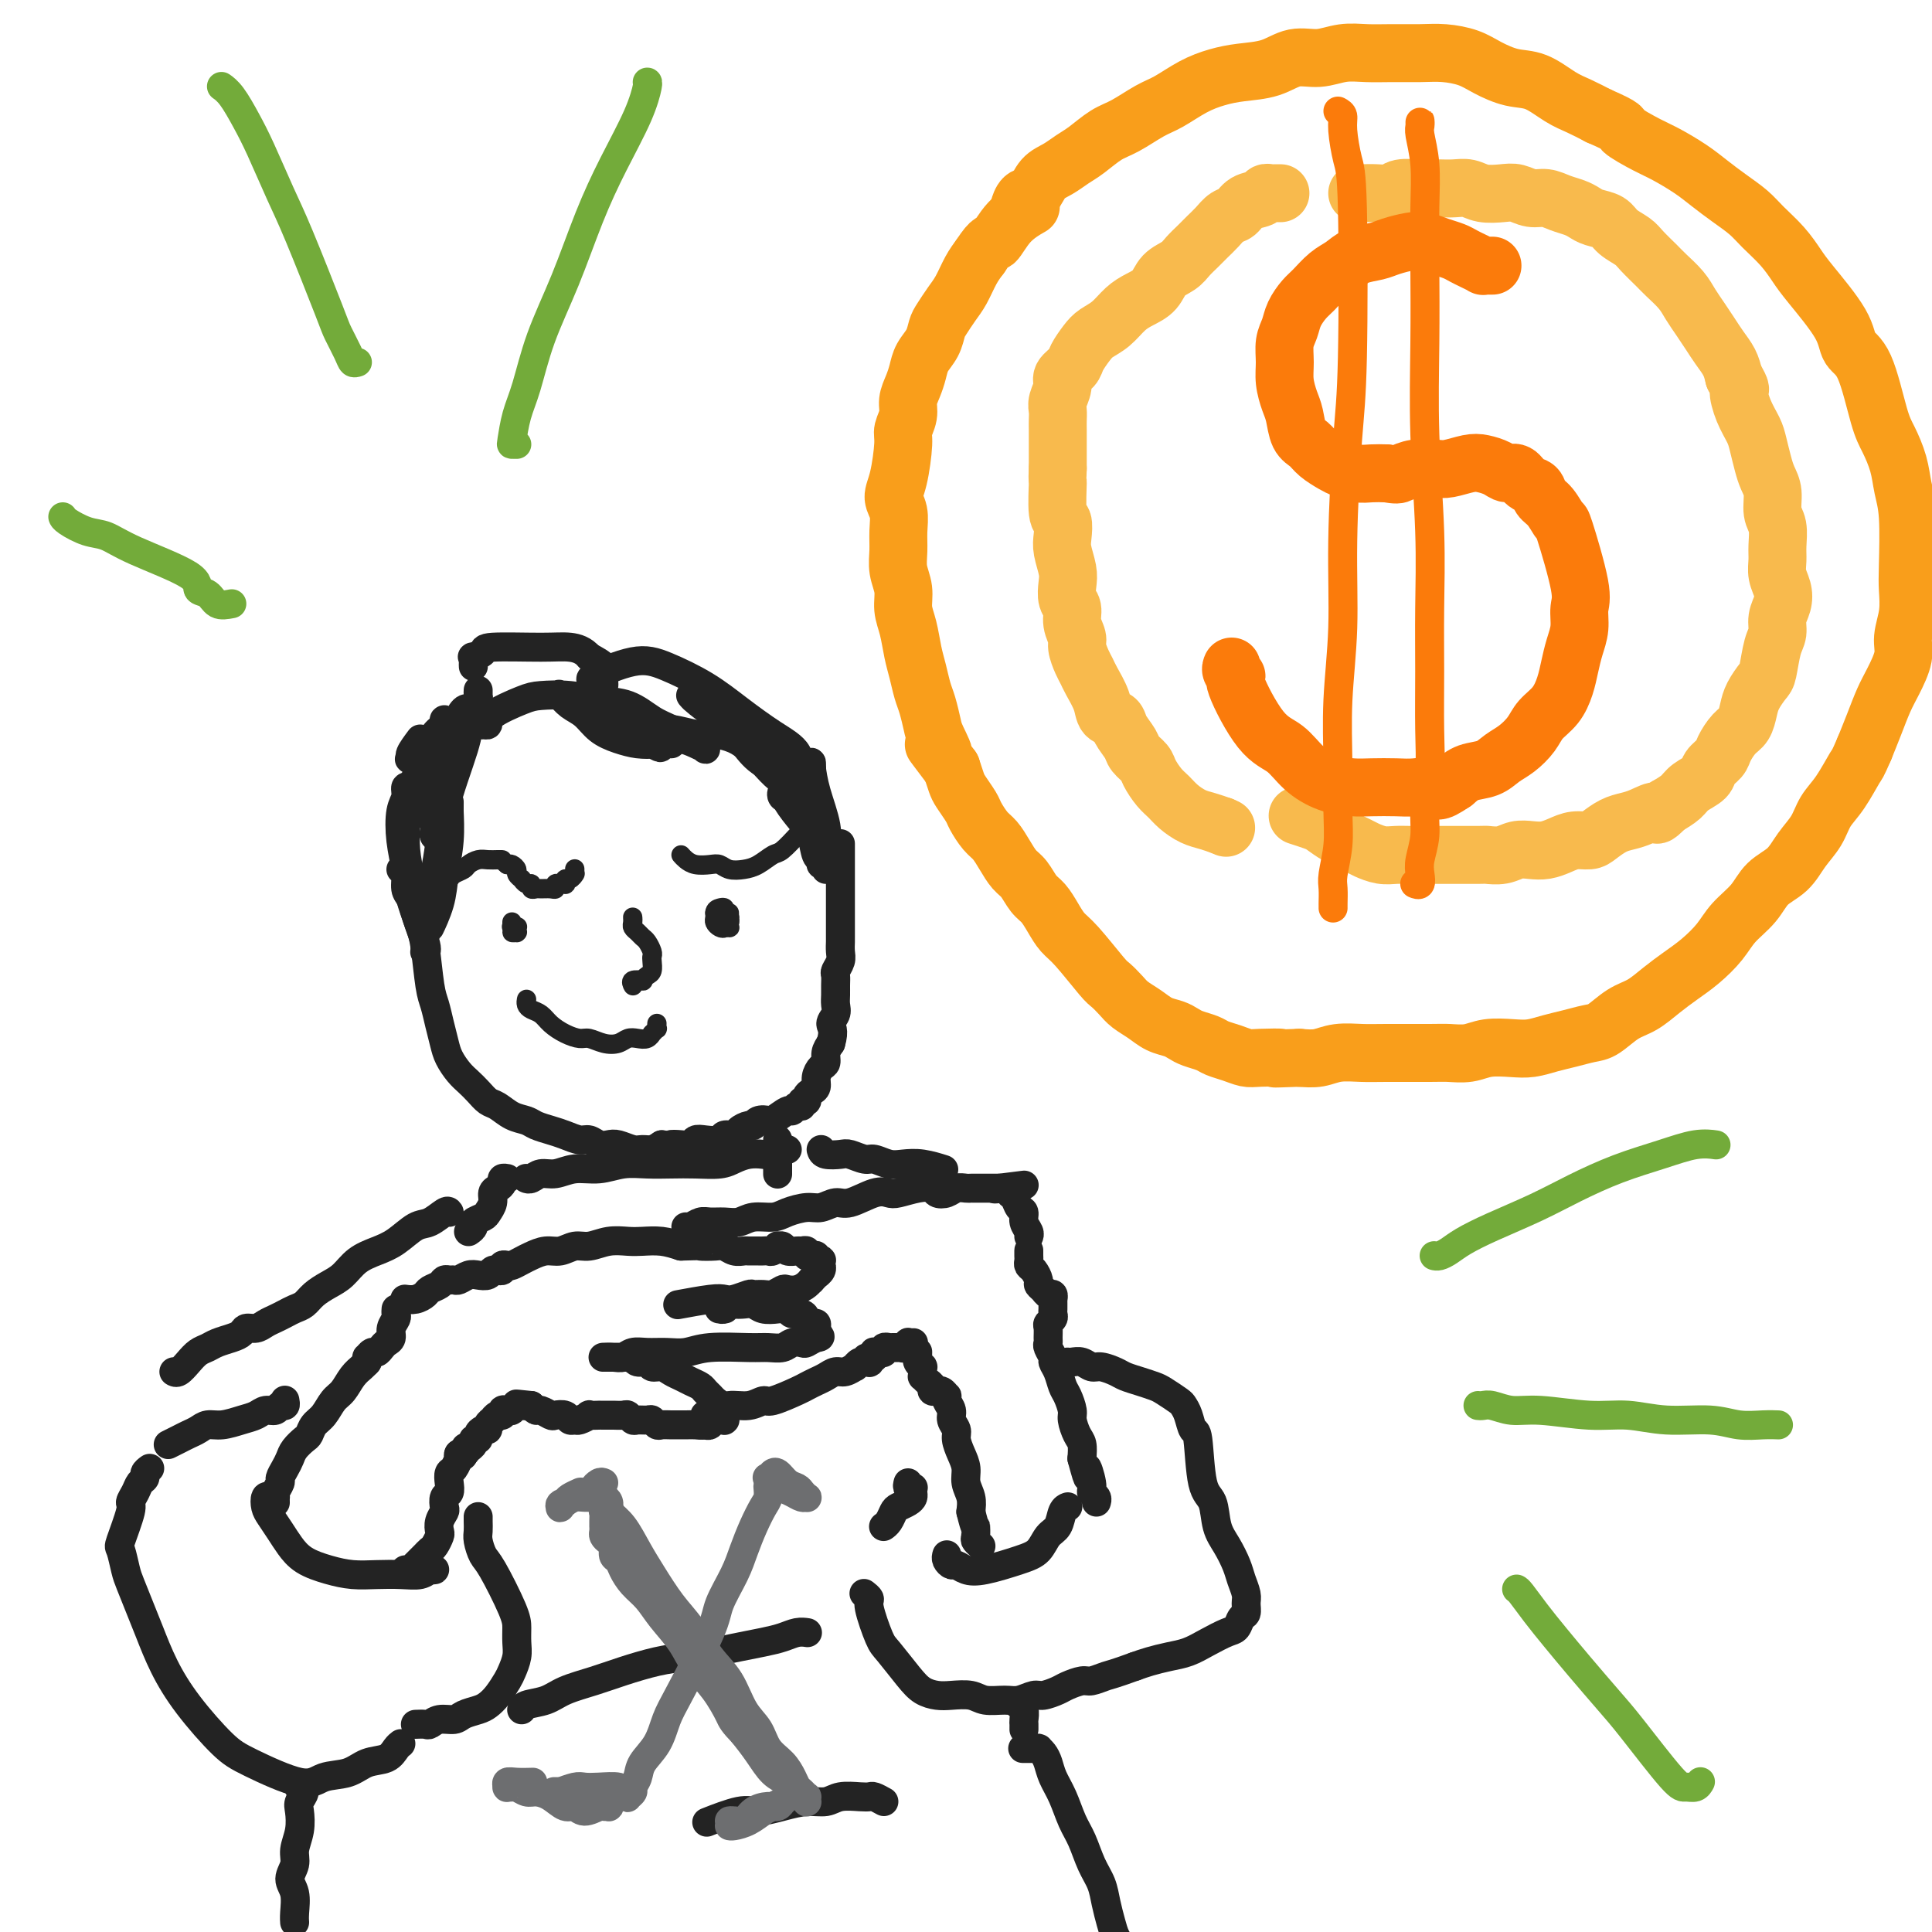 <svg viewBox='0 0 400 400' version='1.1' xmlns='http://www.w3.org/2000/svg' xmlns:xlink='http://www.w3.org/1999/xlink'><g fill='none' stroke='#232323' stroke-width='6' stroke-linecap='round' stroke-linejoin='round'><path d='M57,311c0.000,0.008 0.000,0.017 0,0c-0.000,-0.017 -0.001,-0.059 0,0c0.001,0.059 0.004,0.219 0,0c-0.004,-0.219 -0.016,-0.817 0,-1c0.016,-0.183 0.060,0.050 0,0c-0.060,-0.050 -0.223,-0.384 0,-1c0.223,-0.616 0.832,-1.516 1,-2c0.168,-0.484 -0.106,-0.553 0,-1c0.106,-0.447 0.592,-1.271 1,-2c0.408,-0.729 0.738,-1.365 1,-2c0.262,-0.635 0.454,-1.271 1,-2c0.546,-0.729 1.445,-1.550 2,-2c0.555,-0.450 0.768,-0.528 1,-1c0.232,-0.472 0.485,-1.337 1,-2c0.515,-0.663 1.293,-1.123 2,-2c0.707,-0.877 1.342,-2.172 2,-3c0.658,-0.828 1.339,-1.188 2,-2c0.661,-0.812 1.301,-2.074 2,-3c0.699,-0.926 1.455,-1.516 2,-2c0.545,-0.484 0.877,-0.861 1,-1c0.123,-0.139 0.035,-0.040 0,0c-0.035,0.040 -0.018,0.020 0,0'/><path d='M84,325c0.032,-0.002 0.064,-0.003 0,0c-0.064,0.003 -0.224,0.012 0,0c0.224,-0.012 0.834,-0.045 1,0c0.166,0.045 -0.110,0.166 0,0c0.110,-0.166 0.607,-0.621 1,-1c0.393,-0.379 0.683,-0.683 1,-1c0.317,-0.317 0.659,-0.648 1,-1c0.341,-0.352 0.679,-0.727 1,-1c0.321,-0.273 0.626,-0.444 1,-1c0.374,-0.556 0.819,-1.496 1,-2c0.181,-0.504 0.100,-0.573 0,-1c-0.100,-0.427 -0.219,-1.213 0,-2c0.219,-0.787 0.777,-1.576 1,-2c0.223,-0.424 0.112,-0.485 0,-1c-0.112,-0.515 -0.223,-1.485 0,-2c0.223,-0.515 0.781,-0.577 1,-1c0.219,-0.423 0.097,-1.209 0,-2c-0.097,-0.791 -0.171,-1.589 0,-2c0.171,-0.411 0.585,-0.436 1,-1c0.415,-0.564 0.829,-1.668 1,-2c0.171,-0.332 0.098,0.107 0,0c-0.098,-0.107 -0.223,-0.761 0,-1c0.223,-0.239 0.792,-0.064 1,0c0.208,0.064 0.056,0.017 0,0c-0.056,-0.017 -0.015,-0.005 0,0c0.015,0.005 0.004,0.001 0,0c-0.004,-0.001 -0.001,-0.000 0,0c0.001,0.000 0.000,0.000 0,0c-0.000,-0.000 -0.000,-0.000 0,0'/><path d='M96,301c0.778,-2.644 0.222,-0.756 0,0c-0.222,0.756 -0.111,0.378 0,0'/><path d='M84,269c-0.170,-0.024 -0.340,-0.048 0,0c0.340,0.048 1.190,0.167 2,0c0.810,-0.167 1.579,-0.619 2,-1c0.421,-0.381 0.494,-0.691 1,-1c0.506,-0.309 1.444,-0.618 2,-1c0.556,-0.382 0.729,-0.838 1,-1c0.271,-0.162 0.639,-0.030 1,0c0.361,0.030 0.717,-0.044 1,0c0.283,0.044 0.495,0.204 1,0c0.505,-0.204 1.302,-0.773 2,-1c0.698,-0.227 1.298,-0.113 2,0c0.702,0.113 1.508,0.226 2,0c0.492,-0.226 0.672,-0.792 1,-1c0.328,-0.208 0.805,-0.060 1,0c0.195,0.060 0.108,0.030 0,0c-0.108,-0.030 -0.237,-0.060 0,0c0.237,0.060 0.840,0.209 1,0c0.160,-0.209 -0.124,-0.777 0,-1c0.124,-0.223 0.655,-0.102 1,0c0.345,0.102 0.504,0.186 1,0c0.496,-0.186 1.329,-0.642 2,-1c0.671,-0.358 1.179,-0.617 2,-1c0.821,-0.383 1.955,-0.891 3,-1c1.045,-0.109 2.002,0.181 3,0c0.998,-0.181 2.037,-0.833 3,-1c0.963,-0.167 1.849,0.151 3,0c1.151,-0.151 2.565,-0.770 4,-1c1.435,-0.230 2.890,-0.072 4,0c1.110,0.072 1.876,0.058 3,0c1.124,-0.058 2.607,-0.159 4,0c1.393,0.159 2.697,0.580 4,1'/><path d='M141,258c5.081,-0.159 3.785,-0.057 4,0c0.215,0.057 1.941,0.068 3,0c1.059,-0.068 1.449,-0.214 2,0c0.551,0.214 1.261,0.789 2,1c0.739,0.211 1.507,0.056 2,0c0.493,-0.056 0.709,-0.015 1,0c0.291,0.015 0.655,0.005 1,0c0.345,-0.005 0.671,-0.005 1,0c0.329,0.005 0.662,0.016 1,0c0.338,-0.016 0.682,-0.058 1,0c0.318,0.058 0.609,0.215 1,0c0.391,-0.215 0.882,-0.804 1,-1c0.118,-0.196 -0.137,0.000 0,0c0.137,-0.000 0.668,-0.197 1,0c0.332,0.197 0.467,0.789 1,1c0.533,0.211 1.466,0.043 2,0c0.534,-0.043 0.669,0.040 1,0c0.331,-0.040 0.858,-0.203 1,0c0.142,0.203 -0.102,0.773 0,1c0.102,0.227 0.549,0.112 1,0c0.451,-0.112 0.906,-0.222 1,0c0.094,0.222 -0.171,0.777 0,1c0.171,0.223 0.779,0.115 1,0c0.221,-0.115 0.055,-0.237 0,0c-0.055,0.237 -0.000,0.833 0,1c0.000,0.167 -0.055,-0.096 0,0c0.055,0.096 0.221,0.552 0,1c-0.221,0.448 -0.829,0.890 -1,1c-0.171,0.110 0.094,-0.111 0,0c-0.094,0.111 -0.547,0.556 -1,1'/><path d='M168,265c-0.273,0.419 0.044,-0.032 0,0c-0.044,0.032 -0.449,0.548 -1,1c-0.551,0.452 -1.250,0.839 -2,1c-0.750,0.161 -1.553,0.096 -2,0c-0.447,-0.096 -0.538,-0.223 -1,0c-0.462,0.223 -1.296,0.795 -2,1c-0.704,0.205 -1.277,0.041 -2,0c-0.723,-0.041 -1.597,0.041 -2,0c-0.403,-0.041 -0.337,-0.203 -1,0c-0.663,0.203 -2.056,0.773 -3,1c-0.944,0.227 -1.439,0.112 -2,0c-0.561,-0.112 -1.190,-0.223 -3,0c-1.810,0.223 -4.803,0.778 -6,1c-1.197,0.222 -0.599,0.111 0,0'/><path d='M82,271c-0.032,0.356 -0.064,0.711 0,1c0.064,0.289 0.224,0.511 0,1c-0.224,0.489 -0.834,1.245 -1,2c-0.166,0.755 0.110,1.508 0,2c-0.110,0.492 -0.608,0.724 -1,1c-0.392,0.276 -0.679,0.595 -1,1c-0.321,0.405 -0.674,0.897 -1,1c-0.326,0.103 -0.623,-0.182 -1,0c-0.377,0.182 -0.833,0.832 -1,1c-0.167,0.168 -0.045,-0.147 0,0c0.045,0.147 0.013,0.756 0,1c-0.013,0.244 -0.006,0.122 0,0'/><path d='M149,271c-0.113,-0.000 -0.225,-0.000 0,0c0.225,0.000 0.789,0.000 1,0c0.211,-0.000 0.071,-0.000 0,0c-0.071,0.000 -0.072,0.000 0,0c0.072,-0.000 0.215,-0.000 0,0c-0.215,0.000 -0.790,0.000 -1,0c-0.210,-0.000 -0.056,-0.000 0,0c0.056,0.000 0.015,0.000 0,0c-0.015,-0.000 -0.005,-0.000 0,0c0.005,0.000 0.004,0.001 0,0c-0.004,-0.001 -0.012,-0.004 0,0c0.012,0.004 0.044,0.015 0,0c-0.044,-0.015 -0.164,-0.056 0,0c0.164,0.056 0.610,0.210 1,0c0.390,-0.210 0.722,-0.785 1,-1c0.278,-0.215 0.501,-0.071 1,0c0.499,0.071 1.276,0.071 2,0c0.724,-0.071 1.397,-0.211 2,0c0.603,0.211 1.135,0.774 2,1c0.865,0.226 2.063,0.116 3,0c0.937,-0.116 1.613,-0.237 2,0c0.387,0.237 0.486,0.833 1,1c0.514,0.167 1.444,-0.096 2,0c0.556,0.096 0.737,0.551 1,1c0.263,0.449 0.606,0.894 1,1c0.394,0.106 0.837,-0.125 1,0c0.163,0.125 0.047,0.607 0,1c-0.047,0.393 -0.023,0.696 0,1'/><path d='M169,276c1.350,0.940 0.725,0.792 0,1c-0.725,0.208 -1.548,0.774 -2,1c-0.452,0.226 -0.532,0.113 -1,0c-0.468,-0.113 -1.325,-0.228 -2,0c-0.675,0.228 -1.170,0.797 -2,1c-0.830,0.203 -1.996,0.040 -3,0c-1.004,-0.040 -1.847,0.042 -4,0c-2.153,-0.042 -5.616,-0.208 -8,0c-2.384,0.208 -3.688,0.792 -5,1c-1.312,0.208 -2.630,0.042 -4,0c-1.370,-0.042 -2.791,0.041 -4,0c-1.209,-0.041 -2.205,-0.207 -3,0c-0.795,0.207 -1.390,0.788 -2,1c-0.610,0.212 -1.235,0.057 -2,0c-0.765,-0.057 -1.669,-0.015 -2,0c-0.331,0.015 -0.090,0.004 0,0c0.090,-0.004 0.028,-0.001 0,0c-0.028,0.001 -0.022,0.000 0,0c0.022,-0.000 0.061,-0.000 0,0c-0.061,0.000 -0.223,0.000 0,0c0.223,-0.000 0.829,-0.000 1,0c0.171,0.000 -0.094,0.000 0,0c0.094,-0.000 0.547,-0.000 1,0c0.453,0.000 0.905,0.000 1,0c0.095,-0.000 -0.167,-0.000 0,0c0.167,0.000 0.762,0.000 1,0c0.238,-0.000 0.119,-0.000 0,0'/><path d='M130,281c-0.007,0.002 -0.014,0.005 0,0c0.014,-0.005 0.049,-0.016 0,0c-0.049,0.016 -0.183,0.061 0,0c0.183,-0.061 0.682,-0.227 1,0c0.318,0.227 0.455,0.849 1,1c0.545,0.151 1.497,-0.167 2,0c0.503,0.167 0.557,0.818 1,1c0.443,0.182 1.274,-0.106 2,0c0.726,0.106 1.346,0.606 2,1c0.654,0.394 1.341,0.683 2,1c0.659,0.317 1.290,0.662 2,1c0.710,0.338 1.501,0.668 2,1c0.499,0.332 0.707,0.667 1,1c0.293,0.333 0.671,0.662 1,1c0.329,0.338 0.610,0.683 1,1c0.390,0.317 0.889,0.607 1,1c0.111,0.393 -0.166,0.889 0,1c0.166,0.111 0.777,-0.163 1,0c0.223,0.163 0.060,0.762 0,1c-0.060,0.238 -0.015,0.116 0,0c0.015,-0.116 0.000,-0.227 0,0c-0.000,0.227 0.015,0.793 0,1c-0.015,0.207 -0.060,0.054 0,0c0.060,-0.054 0.223,-0.011 0,0c-0.223,0.011 -0.833,-0.011 -1,0c-0.167,0.011 0.110,0.054 0,0c-0.110,-0.054 -0.607,-0.207 -1,0c-0.393,0.207 -0.684,0.773 -1,1c-0.316,0.227 -0.658,0.113 -1,0'/><path d='M146,295c-0.960,0.155 -1.360,0.041 -2,0c-0.640,-0.041 -1.519,-0.010 -2,0c-0.481,0.010 -0.563,-0.001 -1,0c-0.437,0.001 -1.229,0.014 -2,0c-0.771,-0.014 -1.520,-0.057 -2,0c-0.480,0.057 -0.692,0.212 -1,0c-0.308,-0.212 -0.713,-0.793 -1,-1c-0.287,-0.207 -0.457,-0.041 -1,0c-0.543,0.041 -1.459,-0.041 -2,0c-0.541,0.041 -0.708,0.207 -1,0c-0.292,-0.207 -0.708,-0.788 -1,-1c-0.292,-0.212 -0.461,-0.057 -1,0c-0.539,0.057 -1.449,0.015 -2,0c-0.551,-0.015 -0.744,-0.004 -1,0c-0.256,0.004 -0.574,-0.000 -1,0c-0.426,0.000 -0.958,0.004 -1,0c-0.042,-0.004 0.406,-0.015 0,0c-0.406,0.015 -1.667,0.058 -2,0c-0.333,-0.058 0.263,-0.215 0,0c-0.263,0.215 -1.384,0.804 -2,1c-0.616,0.196 -0.727,0.001 -1,0c-0.273,-0.001 -0.707,0.192 -1,0c-0.293,-0.192 -0.446,-0.769 -1,-1c-0.554,-0.231 -1.510,-0.117 -2,0c-0.490,0.117 -0.513,0.238 -1,0c-0.487,-0.238 -1.439,-0.833 -2,-1c-0.561,-0.167 -0.732,0.095 -1,0c-0.268,-0.095 -0.634,-0.548 -1,-1'/><path d='M110,291c-5.732,-0.618 -2.061,-0.162 -1,0c1.061,0.162 -0.489,0.030 -1,0c-0.511,-0.030 0.017,0.044 0,0c-0.017,-0.044 -0.578,-0.204 -1,0c-0.422,0.204 -0.704,0.772 -1,1c-0.296,0.228 -0.605,0.118 -1,0c-0.395,-0.118 -0.875,-0.243 -1,0c-0.125,0.243 0.106,0.852 0,1c-0.106,0.148 -0.550,-0.167 -1,0c-0.450,0.167 -0.908,0.814 -1,1c-0.092,0.186 0.182,-0.091 0,0c-0.182,0.091 -0.818,0.550 -1,1c-0.182,0.450 0.091,0.890 0,1c-0.091,0.110 -0.545,-0.111 -1,0c-0.455,0.111 -0.909,0.554 -1,1c-0.091,0.446 0.183,0.894 0,1c-0.183,0.106 -0.823,-0.129 -1,0c-0.177,0.129 0.110,0.623 0,1c-0.110,0.377 -0.617,0.637 -1,1c-0.383,0.363 -0.642,0.828 -1,1c-0.358,0.172 -0.817,0.049 -1,0c-0.183,-0.049 -0.092,-0.025 0,0'/><path d='M142,254c0.238,0.114 0.476,0.228 1,0c0.524,-0.228 1.336,-0.797 2,-1c0.664,-0.203 1.182,-0.040 2,0c0.818,0.040 1.936,-0.045 3,0c1.064,0.045 2.073,0.218 3,0c0.927,-0.218 1.770,-0.828 3,-1c1.230,-0.172 2.847,0.093 4,0c1.153,-0.093 1.843,-0.545 3,-1c1.157,-0.455 2.781,-0.914 4,-1c1.219,-0.086 2.032,0.201 3,0c0.968,-0.201 2.092,-0.890 3,-1c0.908,-0.110 1.600,0.359 3,0c1.400,-0.359 3.506,-1.547 5,-2c1.494,-0.453 2.374,-0.170 3,0c0.626,0.170 0.997,0.229 2,0c1.003,-0.229 2.639,-0.745 4,-1c1.361,-0.255 2.448,-0.251 3,0c0.552,0.251 0.567,0.747 1,1c0.433,0.253 1.282,0.264 2,0c0.718,-0.264 1.306,-0.803 2,-1c0.694,-0.197 1.496,-0.053 2,0c0.504,0.053 0.712,0.014 1,0c0.288,-0.014 0.655,-0.004 1,0c0.345,0.004 0.666,0.001 1,0c0.334,-0.001 0.681,-0.000 1,0c0.319,0.000 0.611,0.000 1,0c0.389,-0.000 0.874,-0.000 1,0c0.126,0.000 -0.107,0.000 0,0c0.107,-0.000 0.553,-0.000 1,0'/><path d='M207,246c9.996,-1.238 2.486,-0.333 0,0c-2.486,0.333 0.051,0.092 1,0c0.949,-0.092 0.310,-0.037 0,0c-0.310,0.037 -0.291,0.055 0,0c0.291,-0.055 0.852,-0.184 1,0c0.148,0.184 -0.119,0.682 0,1c0.119,0.318 0.624,0.456 1,1c0.376,0.544 0.623,1.494 1,2c0.377,0.506 0.886,0.566 1,1c0.114,0.434 -0.166,1.241 0,2c0.166,0.759 0.776,1.471 1,2c0.224,0.529 0.060,0.874 0,1c-0.060,0.126 -0.016,0.034 0,0c0.016,-0.034 0.005,-0.010 0,0c-0.005,0.010 -0.002,0.005 0,0'/><path d='M213,259c0.002,-0.090 0.003,-0.180 0,0c-0.003,0.180 -0.011,0.629 0,1c0.011,0.371 0.041,0.663 0,1c-0.041,0.337 -0.151,0.720 0,1c0.151,0.280 0.565,0.457 1,1c0.435,0.543 0.891,1.451 1,2c0.109,0.549 -0.128,0.740 0,1c0.128,0.260 0.623,0.591 1,1c0.377,0.409 0.637,0.897 1,1c0.363,0.103 0.829,-0.180 1,0c0.171,0.180 0.045,0.822 0,1c-0.045,0.178 -0.011,-0.107 0,0c0.011,0.107 -0.001,0.606 0,1c0.001,0.394 0.014,0.682 0,1c-0.014,0.318 -0.056,0.666 0,1c0.056,0.334 0.212,0.653 0,1c-0.212,0.347 -0.790,0.722 -1,1c-0.210,0.278 -0.052,0.460 0,1c0.052,0.540 -0.001,1.440 0,2c0.001,0.560 0.056,0.782 0,1c-0.056,0.218 -0.222,0.433 0,1c0.222,0.567 0.833,1.488 1,2c0.167,0.512 -0.109,0.617 0,1c0.109,0.383 0.603,1.046 1,2c0.397,0.954 0.698,2.199 1,3c0.302,0.801 0.607,1.158 1,2c0.393,0.842 0.876,2.167 1,3c0.124,0.833 -0.111,1.172 0,2c0.111,0.828 0.568,2.146 1,3c0.432,0.854 0.838,1.244 1,2c0.162,0.756 0.081,1.878 0,3'/><path d='M224,302c1.863,6.952 1.021,2.833 1,2c-0.021,-0.833 0.779,1.619 1,3c0.221,1.381 -0.137,1.690 0,2c0.137,0.310 0.768,0.622 1,1c0.232,0.378 0.066,0.822 0,1c-0.066,0.178 -0.033,0.089 0,0'/><path d='M189,278c0.121,-0.008 0.243,-0.016 0,0c-0.243,0.016 -0.850,0.057 -1,0c-0.150,-0.057 0.157,-0.211 0,0c-0.157,0.211 -0.778,0.789 -1,1c-0.222,0.211 -0.045,0.057 0,0c0.045,-0.057 -0.041,-0.015 0,0c0.041,0.015 0.208,0.004 0,0c-0.208,-0.004 -0.791,-0.001 -1,0c-0.209,0.001 -0.042,0.000 0,0c0.042,-0.000 -0.040,-0.000 0,0c0.040,0.000 0.203,-0.000 0,0c-0.203,0.000 -0.771,0.000 -1,0c-0.229,-0.000 -0.118,-0.001 0,0c0.118,0.001 0.243,0.004 0,0c-0.243,-0.004 -0.854,-0.015 -1,0c-0.146,0.015 0.172,0.057 0,0c-0.172,-0.057 -0.834,-0.211 -1,0c-0.166,0.211 0.166,0.788 0,1c-0.166,0.212 -0.829,0.061 -1,0c-0.171,-0.061 0.150,-0.030 0,0c-0.150,0.030 -0.772,0.061 -1,0c-0.228,-0.061 -0.061,-0.212 0,0c0.061,0.212 0.017,0.789 0,1c-0.017,0.211 -0.008,0.057 0,0c0.008,-0.057 0.016,-0.015 0,0c-0.016,0.015 -0.057,0.004 0,0c0.057,-0.004 0.211,-0.001 0,0c-0.211,0.001 -0.788,0.000 -1,0c-0.212,-0.000 -0.061,-0.000 0,0c0.061,0.000 0.030,0.000 0,0'/><path d='M180,281c-1.388,0.403 -0.358,-0.088 0,0c0.358,0.088 0.044,0.756 0,1c-0.044,0.244 0.182,0.064 0,0c-0.182,-0.064 -0.771,-0.013 -1,0c-0.229,0.013 -0.098,-0.012 0,0c0.098,0.012 0.164,0.060 0,0c-0.164,-0.060 -0.558,-0.227 -1,0c-0.442,0.227 -0.934,0.848 -1,1c-0.066,0.152 0.292,-0.167 0,0c-0.292,0.167 -1.234,0.819 -2,1c-0.766,0.181 -1.357,-0.107 -2,0c-0.643,0.107 -1.338,0.611 -2,1c-0.662,0.389 -1.289,0.663 -2,1c-0.711,0.337 -1.505,0.735 -2,1c-0.495,0.265 -0.692,0.396 -2,1c-1.308,0.604 -3.726,1.683 -5,2c-1.274,0.317 -1.402,-0.126 -2,0c-0.598,0.126 -1.666,0.822 -3,1c-1.334,0.178 -2.936,-0.163 -4,0c-1.064,0.163 -1.592,0.828 -2,1c-0.408,0.172 -0.698,-0.150 -1,0c-0.302,0.150 -0.617,0.772 -1,1c-0.383,0.228 -0.835,0.061 -1,0c-0.165,-0.061 -0.045,-0.016 0,0c0.045,0.016 0.013,0.005 0,0c-0.013,-0.005 -0.006,-0.002 0,0'/><path d='M190,280c-0.001,0.032 -0.001,0.064 0,0c0.001,-0.064 0.004,-0.223 0,0c-0.004,0.223 -0.015,0.829 0,1c0.015,0.171 0.057,-0.094 0,0c-0.057,0.094 -0.211,0.547 0,1c0.211,0.453 0.789,0.905 1,1c0.211,0.095 0.057,-0.167 0,0c-0.057,0.167 -0.016,0.762 0,1c0.016,0.238 0.007,0.119 0,0c-0.007,-0.119 -0.012,-0.239 0,0c0.012,0.239 0.041,0.838 0,1c-0.041,0.162 -0.150,-0.114 0,0c0.150,0.114 0.561,0.619 1,1c0.439,0.381 0.905,0.637 1,1c0.095,0.363 -0.181,0.833 0,1c0.181,0.167 0.819,0.030 1,0c0.181,-0.030 -0.096,0.047 0,0c0.096,-0.047 0.566,-0.217 1,0c0.434,0.217 0.833,0.820 1,1c0.167,0.180 0.101,-0.065 0,0c-0.101,0.065 -0.238,0.439 0,1c0.238,0.561 0.851,1.308 1,2c0.149,0.692 -0.166,1.329 0,2c0.166,0.671 0.814,1.376 1,2c0.186,0.624 -0.090,1.167 0,2c0.090,0.833 0.546,1.955 1,3c0.454,1.045 0.905,2.012 1,3c0.095,0.988 -0.167,1.997 0,3c0.167,1.003 0.762,2.001 1,3c0.238,0.999 0.119,2.000 0,3'/><path d='M201,313c0.996,4.128 0.985,2.948 1,3c0.015,0.052 0.057,1.334 0,2c-0.057,0.666 -0.211,0.715 0,1c0.211,0.285 0.788,0.808 1,1c0.212,0.192 0.061,0.055 0,0c-0.061,-0.055 -0.030,-0.027 0,0'/><path d='M56,310c-0.405,-0.185 -0.811,-0.370 -1,0c-0.189,0.370 -0.163,1.296 0,2c0.163,0.704 0.461,1.186 1,2c0.539,0.814 1.318,1.959 2,3c0.682,1.041 1.265,1.978 2,3c0.735,1.022 1.620,2.130 3,3c1.380,0.870 3.255,1.502 5,2c1.745,0.498 3.360,0.862 5,1c1.640,0.138 3.306,0.051 5,0c1.694,-0.051 3.417,-0.066 5,0c1.583,0.066 3.026,0.214 4,0c0.974,-0.214 1.477,-0.789 2,-1c0.523,-0.211 1.064,-0.057 1,0c-0.064,0.057 -0.733,0.016 -1,0c-0.267,-0.016 -0.134,-0.008 0,0'/><path d='M59,290c0.007,0.033 0.014,0.065 0,0c-0.014,-0.065 -0.048,-0.229 0,0c0.048,0.229 0.179,0.849 0,1c-0.179,0.151 -0.669,-0.167 -1,0c-0.331,0.167 -0.504,0.819 -1,1c-0.496,0.181 -1.316,-0.110 -2,0c-0.684,0.110 -1.233,0.621 -2,1c-0.767,0.379 -1.753,0.626 -3,1c-1.247,0.374 -2.756,0.873 -4,1c-1.244,0.127 -2.221,-0.120 -3,0c-0.779,0.120 -1.358,0.607 -2,1c-0.642,0.393 -1.347,0.693 -2,1c-0.653,0.307 -1.253,0.621 -2,1c-0.747,0.379 -1.642,0.823 -2,1c-0.358,0.177 -0.179,0.089 0,0'/><path d='M31,304c-0.447,0.328 -0.895,0.655 -1,1c-0.105,0.345 0.131,0.707 0,1c-0.131,0.293 -0.631,0.517 -1,1c-0.369,0.483 -0.607,1.226 -1,2c-0.393,0.774 -0.939,1.580 -1,2c-0.061,0.420 0.364,0.456 0,2c-0.364,1.544 -1.517,4.597 -2,6c-0.483,1.403 -0.296,1.156 0,2c0.296,0.844 0.700,2.779 1,4c0.300,1.221 0.496,1.730 1,3c0.504,1.270 1.317,3.302 2,5c0.683,1.698 1.236,3.061 2,5c0.764,1.939 1.737,4.455 3,7c1.263,2.545 2.815,5.120 5,8c2.185,2.880 5.004,6.066 7,8c1.996,1.934 3.170,2.616 6,4c2.830,1.384 7.318,3.469 10,4c2.682,0.531 3.559,-0.491 5,-1c1.441,-0.509 3.448,-0.504 5,-1c1.552,-0.496 2.651,-1.492 4,-2c1.349,-0.508 2.949,-0.528 4,-1c1.051,-0.472 1.552,-1.396 2,-2c0.448,-0.604 0.842,-0.887 1,-1c0.158,-0.113 0.079,-0.057 0,0'/><path d='M86,357c0.771,-0.032 1.542,-0.064 2,0c0.458,0.064 0.602,0.224 1,0c0.398,-0.224 1.051,-0.833 2,-1c0.949,-0.167 2.193,0.108 3,0c0.807,-0.108 1.176,-0.599 2,-1c0.824,-0.401 2.104,-0.711 3,-1c0.896,-0.289 1.407,-0.556 2,-1c0.593,-0.444 1.269,-1.066 2,-2c0.731,-0.934 1.516,-2.179 2,-3c0.484,-0.821 0.665,-1.219 1,-2c0.335,-0.781 0.822,-1.946 1,-3c0.178,-1.054 0.045,-1.996 0,-3c-0.045,-1.004 -0.002,-2.068 0,-3c0.002,-0.932 -0.038,-1.730 -1,-4c-0.962,-2.270 -2.846,-6.012 -4,-8c-1.154,-1.988 -1.577,-2.221 -2,-3c-0.423,-0.779 -0.845,-2.104 -1,-3c-0.155,-0.896 -0.041,-1.364 0,-2c0.041,-0.636 0.011,-1.440 0,-2c-0.011,-0.560 -0.003,-0.874 0,-1c0.003,-0.126 0.002,-0.063 0,0'/><path d='M188,307c-0.113,0.424 -0.227,0.849 0,1c0.227,0.151 0.793,0.029 1,0c0.207,-0.029 0.053,0.033 0,0c-0.053,-0.033 -0.007,-0.163 0,0c0.007,0.163 -0.026,0.620 0,1c0.026,0.380 0.109,0.683 0,1c-0.109,0.317 -0.411,0.649 -1,1c-0.589,0.351 -1.464,0.721 -2,1c-0.536,0.279 -0.732,0.467 -1,1c-0.268,0.533 -0.608,1.411 -1,2c-0.392,0.589 -0.836,0.889 -1,1c-0.164,0.111 -0.047,0.032 0,0c0.047,-0.032 0.023,-0.016 0,0'/><path d='M196,322c0.025,-0.081 0.050,-0.162 0,0c-0.050,0.162 -0.176,0.567 0,1c0.176,0.433 0.655,0.894 1,1c0.345,0.106 0.557,-0.145 1,0c0.443,0.145 1.115,0.684 2,1c0.885,0.316 1.981,0.409 4,0c2.019,-0.409 4.960,-1.321 7,-2c2.040,-0.679 3.177,-1.124 4,-2c0.823,-0.876 1.331,-2.182 2,-3c0.669,-0.818 1.500,-1.147 2,-2c0.500,-0.853 0.670,-2.229 1,-3c0.330,-0.771 0.820,-0.938 1,-1c0.180,-0.062 0.052,-0.018 0,0c-0.052,0.018 -0.026,0.009 0,0'/><path d='M221,282c0.246,0.032 0.493,0.064 1,0c0.507,-0.064 1.276,-0.224 2,0c0.724,0.224 1.404,0.834 2,1c0.596,0.166 1.108,-0.110 2,0c0.892,0.110 2.163,0.606 3,1c0.837,0.394 1.240,0.687 2,1c0.760,0.313 1.877,0.647 3,1c1.123,0.353 2.251,0.726 3,1c0.749,0.274 1.118,0.449 2,1c0.882,0.551 2.278,1.478 3,2c0.722,0.522 0.770,0.640 1,1c0.230,0.360 0.643,0.961 1,2c0.357,1.039 0.658,2.515 1,3c0.342,0.485 0.724,-0.020 1,2c0.276,2.020 0.445,6.564 1,9c0.555,2.436 1.496,2.763 2,4c0.504,1.237 0.570,3.385 1,5c0.430,1.615 1.225,2.697 2,4c0.775,1.303 1.529,2.825 2,4c0.471,1.175 0.659,2.001 1,3c0.341,0.999 0.835,2.169 1,3c0.165,0.831 0.001,1.321 0,2c-0.001,0.679 0.159,1.547 0,2c-0.159,0.453 -0.639,0.492 -1,1c-0.361,0.508 -0.602,1.484 -1,2c-0.398,0.516 -0.953,0.572 -2,1c-1.047,0.428 -2.587,1.228 -4,2c-1.413,0.772 -2.698,1.516 -4,2c-1.302,0.484 -2.620,0.707 -4,1c-1.380,0.293 -2.823,0.655 -4,1c-1.177,0.345 -2.089,0.672 -3,1'/><path d='M235,345c-4.447,1.626 -5.063,1.692 -6,2c-0.937,0.308 -2.194,0.857 -3,1c-0.806,0.143 -1.159,-0.120 -2,0c-0.841,0.120 -2.168,0.625 -3,1c-0.832,0.375 -1.169,0.622 -2,1c-0.831,0.378 -2.155,0.887 -3,1c-0.845,0.113 -1.211,-0.170 -2,0c-0.789,0.170 -2.000,0.791 -3,1c-1.000,0.209 -1.790,0.004 -3,0c-1.210,-0.004 -2.841,0.193 -4,0c-1.159,-0.193 -1.845,-0.776 -3,-1c-1.155,-0.224 -2.778,-0.088 -4,0c-1.222,0.088 -2.042,0.127 -3,0c-0.958,-0.127 -2.054,-0.419 -3,-1c-0.946,-0.581 -1.741,-1.451 -3,-3c-1.259,-1.549 -2.982,-3.778 -4,-5c-1.018,-1.222 -1.331,-1.438 -2,-3c-0.669,-1.562 -1.695,-4.470 -2,-6c-0.305,-1.530 0.110,-1.681 0,-2c-0.110,-0.319 -0.746,-0.805 -1,-1c-0.254,-0.195 -0.127,-0.097 0,0'/><path d='M63,370c0.103,-0.004 0.206,-0.009 0,0c-0.206,0.009 -0.721,0.031 -1,0c-0.279,-0.031 -0.322,-0.116 0,0c0.322,0.116 1.010,0.432 1,1c-0.010,0.568 -0.719,1.387 -1,2c-0.281,0.613 -0.133,1.021 0,2c0.133,0.979 0.250,2.529 0,4c-0.250,1.471 -0.866,2.862 -1,4c-0.134,1.138 0.213,2.021 0,3c-0.213,0.979 -0.985,2.052 -1,3c-0.015,0.948 0.728,1.769 1,3c0.272,1.231 0.073,2.870 0,4c-0.073,1.130 -0.021,1.751 0,2c0.021,0.249 0.010,0.124 0,0'/><path d='M212,362c-0.235,0.000 -0.469,0.000 0,0c0.469,-0.000 1.642,-0.000 2,0c0.358,0.000 -0.100,0.000 0,0c0.100,-0.000 0.758,-0.001 1,0c0.242,0.001 0.068,0.003 0,0c-0.068,-0.003 -0.029,-0.009 0,0c0.029,0.009 0.048,0.035 0,0c-0.048,-0.035 -0.165,-0.132 0,0c0.165,0.132 0.610,0.492 1,1c0.390,0.508 0.723,1.162 1,2c0.277,0.838 0.497,1.858 1,3c0.503,1.142 1.290,2.405 2,4c0.710,1.595 1.342,3.521 2,5c0.658,1.479 1.342,2.510 2,4c0.658,1.490 1.289,3.438 2,5c0.711,1.562 1.501,2.736 2,4c0.499,1.264 0.707,2.618 1,4c0.293,1.382 0.671,2.794 1,4c0.329,1.206 0.610,2.207 1,3c0.390,0.793 0.889,1.379 1,2c0.111,0.621 -0.166,1.277 0,2c0.166,0.723 0.777,1.514 1,2c0.223,0.486 0.060,0.666 0,1c-0.060,0.334 -0.016,0.821 0,1c0.016,0.179 0.005,0.051 0,0c-0.005,-0.051 -0.002,-0.026 0,0'/><path d='M211,353c-0.113,-0.059 -0.226,-0.117 0,0c0.226,0.117 0.793,0.410 1,1c0.207,0.590 0.056,1.479 0,2c-0.056,0.521 -0.015,0.676 0,1c0.015,0.324 0.004,0.818 0,1c-0.004,0.182 -0.001,0.052 0,0c0.001,-0.052 0.001,-0.026 0,0'/><path d='M167,338c0.159,0.024 0.319,0.048 0,0c-0.319,-0.048 -1.115,-0.168 -2,0c-0.885,0.168 -1.859,0.622 -3,1c-1.141,0.378 -2.448,0.678 -4,1c-1.552,0.322 -3.348,0.667 -5,1c-1.652,0.333 -3.160,0.656 -5,1c-1.840,0.344 -4.011,0.711 -6,1c-1.989,0.289 -3.794,0.501 -6,1c-2.206,0.499 -4.812,1.285 -7,2c-2.188,0.715 -3.959,1.358 -6,2c-2.041,0.642 -4.351,1.283 -6,2c-1.649,0.717 -2.638,1.512 -4,2c-1.362,0.488 -3.097,0.670 -4,1c-0.903,0.330 -0.972,0.809 -1,1c-0.028,0.191 -0.014,0.096 0,0'/><path d='M183,373c-0.765,-0.420 -1.530,-0.841 -2,-1c-0.470,-0.159 -0.645,-0.057 -1,0c-0.355,0.057 -0.890,0.071 -2,0c-1.110,-0.071 -2.793,-0.225 -4,0c-1.207,0.225 -1.936,0.829 -3,1c-1.064,0.171 -2.461,-0.090 -4,0c-1.539,0.090 -3.219,0.532 -5,1c-1.781,0.468 -3.663,0.960 -5,1c-1.337,0.040 -2.129,-0.374 -4,0c-1.871,0.374 -4.820,1.535 -6,2c-1.180,0.465 -0.590,0.232 0,0'/><path d='M97,255c0.477,-0.335 0.955,-0.670 1,-1c0.045,-0.330 -0.342,-0.655 0,-1c0.342,-0.345 1.415,-0.708 2,-1c0.585,-0.292 0.683,-0.512 1,-1c0.317,-0.488 0.855,-1.245 1,-2c0.145,-0.755 -0.101,-1.509 0,-2c0.101,-0.491 0.549,-0.720 1,-1c0.451,-0.280 0.904,-0.611 1,-1c0.096,-0.389 -0.167,-0.835 0,-1c0.167,-0.165 0.762,-0.047 1,0c0.238,0.047 0.119,0.024 0,0'/><path d='M161,236c0.000,-0.087 0.000,-0.174 0,0c0.000,0.174 0.000,0.610 0,1c0.000,0.390 0.000,0.735 0,1c0.000,0.265 0.000,0.449 0,1c0.000,0.551 0.000,1.468 0,2c0.000,0.532 0.000,0.678 0,1c0.000,0.322 0.000,0.818 0,1c0.000,0.182 -0.000,0.049 0,0c0.000,-0.049 0.000,-0.014 0,0c0.000,0.014 0.000,0.007 0,0'/><path d='M109,244c0.019,0.009 0.038,0.018 0,0c-0.038,-0.018 -0.132,-0.061 0,0c0.132,0.061 0.491,0.228 1,0c0.509,-0.228 1.167,-0.849 2,-1c0.833,-0.151 1.842,0.170 3,0c1.158,-0.170 2.465,-0.830 4,-1c1.535,-0.170 3.298,0.150 5,0c1.702,-0.150 3.344,-0.772 5,-1c1.656,-0.228 3.324,-0.064 5,0c1.676,0.064 3.358,0.028 5,0c1.642,-0.028 3.245,-0.046 5,0c1.755,0.046 3.663,0.157 5,0c1.337,-0.157 2.102,-0.582 3,-1c0.898,-0.418 1.929,-0.830 3,-1c1.071,-0.170 2.182,-0.098 3,0c0.818,0.098 1.343,0.222 2,0c0.657,-0.222 1.446,-0.791 2,-1c0.554,-0.209 0.873,-0.060 1,0c0.127,0.060 0.064,0.030 0,0'/><path d='M83,180c0.447,0.125 0.893,0.249 1,1c0.107,0.751 -0.126,2.128 0,3c0.126,0.872 0.611,1.238 1,2c0.389,0.762 0.682,1.922 1,3c0.318,1.078 0.663,2.076 1,3c0.337,0.924 0.668,1.773 1,4c0.332,2.227 0.666,5.831 1,8c0.334,2.169 0.670,2.902 1,4c0.330,1.098 0.655,2.559 1,4c0.345,1.441 0.711,2.861 1,4c0.289,1.139 0.500,1.997 1,3c0.500,1.003 1.288,2.152 2,3c0.712,0.848 1.348,1.397 2,2c0.652,0.603 1.319,1.261 2,2c0.681,0.739 1.375,1.560 2,2c0.625,0.440 1.182,0.499 2,1c0.818,0.501 1.899,1.443 3,2c1.101,0.557 2.224,0.728 3,1c0.776,0.272 1.205,0.646 2,1c0.795,0.354 1.956,0.687 3,1c1.044,0.313 1.971,0.606 3,1c1.029,0.394 2.162,0.889 3,1c0.838,0.111 1.383,-0.163 2,0c0.617,0.163 1.306,0.761 2,1c0.694,0.239 1.393,0.117 2,0c0.607,-0.117 1.121,-0.230 2,0c0.879,0.230 2.122,0.804 3,1c0.878,0.196 1.390,0.014 2,0c0.610,-0.014 1.317,0.139 2,0c0.683,-0.139 1.341,-0.569 2,-1'/><path d='M137,237c3.919,0.468 2.218,0.139 2,0c-0.218,-0.139 1.049,-0.089 2,0c0.951,0.089 1.588,0.216 2,0c0.412,-0.216 0.601,-0.775 1,-1c0.399,-0.225 1.009,-0.116 2,0c0.991,0.116 2.363,0.237 3,0c0.637,-0.237 0.538,-0.833 1,-1c0.462,-0.167 1.485,0.095 2,0c0.515,-0.095 0.524,-0.548 1,-1c0.476,-0.452 1.421,-0.904 2,-1c0.579,-0.096 0.793,0.162 1,0c0.207,-0.162 0.409,-0.746 1,-1c0.591,-0.254 1.573,-0.177 2,0c0.427,0.177 0.301,0.455 1,0c0.699,-0.455 2.225,-1.643 3,-2c0.775,-0.357 0.800,0.115 1,0c0.200,-0.115 0.575,-0.818 1,-1c0.425,-0.182 0.901,0.158 1,0c0.099,-0.158 -0.180,-0.815 0,-1c0.180,-0.185 0.818,0.102 1,0c0.182,-0.102 -0.092,-0.595 0,-1c0.092,-0.405 0.550,-0.724 1,-1c0.450,-0.276 0.890,-0.511 1,-1c0.110,-0.489 -0.111,-1.233 0,-2c0.111,-0.767 0.556,-1.556 1,-2c0.444,-0.444 0.889,-0.543 1,-1c0.111,-0.457 -0.111,-1.274 0,-2c0.111,-0.726 0.556,-1.363 1,-2'/><path d='M172,216c0.867,-2.821 0.036,-3.374 0,-4c-0.036,-0.626 0.723,-1.323 1,-2c0.277,-0.677 0.073,-1.332 0,-2c-0.073,-0.668 -0.016,-1.348 0,-2c0.016,-0.652 -0.010,-1.277 0,-2c0.010,-0.723 0.055,-1.546 0,-2c-0.055,-0.454 -0.211,-0.541 0,-1c0.211,-0.459 0.789,-1.292 1,-2c0.211,-0.708 0.057,-1.292 0,-2c-0.057,-0.708 -0.015,-1.541 0,-2c0.015,-0.459 0.004,-0.544 0,-1c-0.004,-0.456 -0.001,-1.284 0,-2c0.001,-0.716 0.000,-1.319 0,-2c-0.000,-0.681 -0.000,-1.441 0,-2c0.000,-0.559 0.000,-0.917 0,-2c-0.000,-1.083 -0.000,-2.890 0,-4c0.000,-1.110 0.000,-1.524 0,-2c-0.000,-0.476 -0.000,-1.013 0,-2c0.000,-0.987 0.000,-2.425 0,-3c-0.000,-0.575 -0.000,-0.288 0,0'/><path d='M84,168c-0.006,-0.228 -0.013,-0.455 0,0c0.013,0.455 0.045,1.594 0,3c-0.045,1.406 -0.166,3.081 0,5c0.166,1.919 0.619,4.082 1,6c0.381,1.918 0.691,3.589 1,5c0.309,1.411 0.618,2.560 1,4c0.382,1.440 0.837,3.171 1,4c0.163,0.829 0.033,0.757 0,1c-0.033,0.243 0.031,0.801 0,1c-0.031,0.199 -0.155,0.040 0,0c0.155,-0.040 0.591,0.040 0,-2c-0.591,-2.040 -2.207,-6.198 -3,-9c-0.793,-2.802 -0.763,-4.247 -1,-6c-0.237,-1.753 -0.740,-3.814 -1,-6c-0.260,-2.186 -0.278,-4.496 0,-6c0.278,-1.504 0.852,-2.202 1,-3c0.148,-0.798 -0.129,-1.697 0,-2c0.129,-0.303 0.665,-0.009 1,0c0.335,0.009 0.468,-0.267 1,0c0.532,0.267 1.463,1.076 2,2c0.537,0.924 0.679,1.962 1,3c0.321,1.038 0.822,2.074 1,3c0.178,0.926 0.034,1.740 0,2c-0.034,0.260 0.043,-0.035 0,0c-0.043,0.035 -0.208,0.401 0,-1c0.208,-1.401 0.787,-4.570 1,-6c0.213,-1.430 0.061,-1.123 0,-1c-0.061,0.123 -0.030,0.061 0,0'/><path d='M93,170c-0.002,-1.130 -0.004,-2.261 0,-3c0.004,-0.739 0.013,-1.088 0,-1c-0.013,0.088 -0.050,0.613 0,2c0.050,1.387 0.185,3.635 0,6c-0.185,2.365 -0.691,4.848 -1,7c-0.309,2.152 -0.420,3.974 -1,6c-0.580,2.026 -1.631,4.256 -2,5c-0.369,0.744 -0.058,0.000 0,-1c0.058,-1.000 -0.136,-2.257 0,-4c0.136,-1.743 0.604,-3.971 1,-6c0.396,-2.029 0.722,-3.858 1,-6c0.278,-2.142 0.508,-4.598 1,-7c0.492,-2.402 1.246,-4.752 2,-7c0.754,-2.248 1.508,-4.395 2,-6c0.492,-1.605 0.720,-2.668 1,-4c0.280,-1.332 0.611,-2.931 1,-4c0.389,-1.069 0.836,-1.607 1,-2c0.164,-0.393 0.044,-0.641 0,-1c-0.044,-0.359 -0.012,-0.829 0,-1c0.012,-0.171 0.003,-0.042 0,0c-0.003,0.042 -0.001,-0.003 0,0c0.001,0.003 0.000,0.053 0,0c-0.000,-0.053 -0.000,-0.210 0,0c0.000,0.210 0.000,0.787 0,1c-0.000,0.213 -0.000,0.061 0,0c0.000,-0.061 0.000,-0.030 0,0'/><path d='M101,149c0.104,-0.116 0.208,-0.232 0,0c-0.208,0.232 -0.730,0.812 -1,1c-0.270,0.188 -0.290,-0.016 0,0c0.290,0.016 0.891,0.252 1,0c0.109,-0.252 -0.272,-0.992 1,-2c1.272,-1.008 4.198,-2.283 6,-3c1.802,-0.717 2.481,-0.876 4,-1c1.519,-0.124 3.879,-0.213 6,0c2.121,0.213 4.002,0.729 6,1c1.998,0.271 4.112,0.296 6,1c1.888,0.704 3.549,2.087 5,3c1.451,0.913 2.691,1.356 4,2c1.309,0.644 2.685,1.490 4,2c1.315,0.510 2.568,0.683 3,1c0.432,0.317 0.044,0.779 0,1c-0.044,0.221 0.255,0.200 0,0c-0.255,-0.200 -1.064,-0.579 -2,-1c-0.936,-0.421 -1.997,-0.882 -3,-1c-1.003,-0.118 -1.946,0.109 -5,-1c-3.054,-1.109 -8.217,-3.553 -11,-5c-2.783,-1.447 -3.185,-1.898 -4,-2c-0.815,-0.102 -2.041,0.146 -3,0c-0.959,-0.146 -1.650,-0.685 -2,-1c-0.350,-0.315 -0.359,-0.407 0,0c0.359,0.407 1.086,1.314 2,2c0.914,0.686 2.016,1.151 3,2c0.984,0.849 1.851,2.083 3,3c1.149,0.917 2.578,1.516 4,2c1.422,0.484 2.835,0.853 4,1c1.165,0.147 2.083,0.074 3,0'/><path d='M135,154c2.839,1.454 1.436,0.590 1,0c-0.436,-0.590 0.095,-0.904 0,-1c-0.095,-0.096 -0.817,0.027 -1,0c-0.183,-0.027 0.174,-0.203 0,0c-0.174,0.203 -0.879,0.787 -1,1c-0.121,0.213 0.344,0.057 1,0c0.656,-0.057 1.505,-0.016 2,0c0.495,0.016 0.636,0.005 1,0c0.364,-0.005 0.950,-0.004 1,0c0.050,0.004 -0.438,0.013 -1,0c-0.562,-0.013 -1.200,-0.046 -2,0c-0.800,0.046 -1.762,0.170 -3,0c-1.238,-0.170 -2.752,-0.635 -4,-1c-1.248,-0.365 -2.232,-0.630 -2,-1c0.232,-0.370 1.678,-0.846 3,-1c1.322,-0.154 2.521,0.014 4,0c1.479,-0.014 3.239,-0.209 5,0c1.761,0.209 3.524,0.821 5,1c1.476,0.179 2.664,-0.075 4,0c1.336,0.075 2.821,0.479 4,1c1.179,0.521 2.053,1.159 3,2c0.947,0.841 1.967,1.886 3,3c1.033,1.114 2.081,2.299 3,3c0.919,0.701 1.710,0.920 3,2c1.290,1.080 3.078,3.022 4,4c0.922,0.978 0.978,0.994 1,1c0.022,0.006 0.011,0.003 0,0'/><path d='M169,168c2.501,2.291 0.253,0.518 -1,0c-1.253,-0.518 -1.511,0.219 -2,0c-0.489,-0.219 -1.207,-1.394 -2,-2c-0.793,-0.606 -1.659,-0.642 -2,-1c-0.341,-0.358 -0.155,-1.038 0,-1c0.155,0.038 0.280,0.794 1,2c0.720,1.206 2.035,2.864 3,4c0.965,1.136 1.579,1.752 2,3c0.421,1.248 0.649,3.128 1,4c0.351,0.872 0.825,0.738 1,1c0.175,0.262 0.053,0.922 0,1c-0.053,0.078 -0.036,-0.426 0,-1c0.036,-0.574 0.090,-1.219 0,-2c-0.090,-0.781 -0.322,-1.700 -1,-4c-0.678,-2.300 -1.800,-5.983 -2,-7c-0.200,-1.017 0.521,0.632 1,2c0.479,1.368 0.717,2.456 1,4c0.283,1.544 0.611,3.544 1,5c0.389,1.456 0.838,2.367 1,3c0.162,0.633 0.037,0.989 0,1c-0.037,0.011 0.015,-0.323 0,-1c-0.015,-0.677 -0.095,-1.698 0,-3c0.095,-1.302 0.365,-2.886 0,-5c-0.365,-2.114 -1.366,-4.760 -2,-7c-0.634,-2.240 -0.902,-4.075 -1,-5c-0.098,-0.925 -0.026,-0.941 0,-1c0.026,-0.059 0.008,-0.160 0,0c-0.008,0.160 -0.004,0.580 0,1'/><path d='M168,159c-0.373,-2.833 0.195,0.084 0,1c-0.195,0.916 -1.153,-0.170 -2,-1c-0.847,-0.830 -1.582,-1.406 -3,-2c-1.418,-0.594 -3.519,-1.208 -5,-2c-1.481,-0.792 -2.342,-1.764 -4,-3c-1.658,-1.236 -4.114,-2.736 -6,-4c-1.886,-1.264 -3.201,-2.293 -4,-3c-0.799,-0.707 -1.081,-1.092 -1,-1c0.081,0.092 0.526,0.661 1,1c0.474,0.339 0.978,0.448 2,1c1.022,0.552 2.564,1.549 4,3c1.436,1.451 2.767,3.358 4,5c1.233,1.642 2.370,3.021 4,4c1.630,0.979 3.754,1.558 5,2c1.246,0.442 1.614,0.748 2,0c0.386,-0.748 0.790,-2.550 0,-4c-0.790,-1.450 -2.772,-2.549 -5,-4c-2.228,-1.451 -4.700,-3.254 -7,-5c-2.300,-1.746 -4.426,-3.436 -7,-5c-2.574,-1.564 -5.594,-3.004 -8,-4c-2.406,-0.996 -4.197,-1.549 -7,-1c-2.803,0.549 -6.618,2.201 -8,3c-1.382,0.799 -0.333,0.744 0,1c0.333,0.256 -0.052,0.823 0,1c0.052,0.177 0.542,-0.035 1,0c0.458,0.035 0.886,0.319 1,0c0.114,-0.319 -0.085,-1.240 0,-2c0.085,-0.760 0.453,-1.360 0,-2c-0.453,-0.640 -1.726,-1.320 -3,-2'/><path d='M122,136c-1.162,-1.384 -2.568,-1.845 -4,-2c-1.432,-0.155 -2.892,-0.004 -6,0c-3.108,0.004 -7.866,-0.140 -10,0c-2.134,0.140 -1.644,0.563 -2,1c-0.356,0.437 -1.560,0.888 -2,1c-0.440,0.112 -0.118,-0.114 0,0c0.118,0.114 0.032,0.569 0,1c-0.032,0.431 -0.009,0.837 0,1c0.009,0.163 0.005,0.081 0,0'/><path d='M87,153c-0.867,1.165 -1.733,2.331 -2,3c-0.267,0.669 0.066,0.842 0,1c-0.066,0.158 -0.529,0.301 0,0c0.529,-0.301 2.051,-1.045 3,-2c0.949,-0.955 1.327,-2.119 2,-3c0.673,-0.881 1.642,-1.477 2,-2c0.358,-0.523 0.106,-0.972 0,-1c-0.106,-0.028 -0.065,0.363 0,1c0.065,0.637 0.156,1.518 -1,4c-1.156,2.482 -3.559,6.566 -5,9c-1.441,2.434 -1.921,3.218 -2,3c-0.079,-0.218 0.244,-1.439 1,-3c0.756,-1.561 1.944,-3.463 3,-5c1.056,-1.537 1.979,-2.710 3,-4c1.021,-1.290 2.138,-2.699 3,-4c0.862,-1.301 1.467,-2.495 2,-3c0.533,-0.505 0.994,-0.321 1,0c0.006,0.321 -0.443,0.780 -1,2c-0.557,1.220 -1.222,3.201 -2,5c-0.778,1.799 -1.668,3.417 -3,5c-1.332,1.583 -3.107,3.133 -4,4c-0.893,0.867 -0.906,1.051 -1,1c-0.094,-0.051 -0.270,-0.339 0,-1c0.270,-0.661 0.987,-1.697 2,-3c1.013,-1.303 2.324,-2.874 3,-4c0.676,-1.126 0.717,-1.807 1,-2c0.283,-0.193 0.807,0.102 1,1c0.193,0.898 0.055,2.399 0,3c-0.055,0.601 -0.028,0.300 0,0'/><path d='M93,251c-0.148,-0.217 -0.296,-0.434 -1,0c-0.704,0.434 -1.963,1.519 -3,2c-1.037,0.481 -1.852,0.359 -3,1c-1.148,0.641 -2.628,2.044 -4,3c-1.372,0.956 -2.636,1.463 -4,2c-1.364,0.537 -2.826,1.103 -4,2c-1.174,0.897 -2.058,2.124 -3,3c-0.942,0.876 -1.943,1.400 -3,2c-1.057,0.600 -2.170,1.274 -3,2c-0.830,0.726 -1.377,1.504 -2,2c-0.623,0.496 -1.321,0.711 -2,1c-0.679,0.289 -1.337,0.651 -2,1c-0.663,0.349 -1.329,0.685 -2,1c-0.671,0.315 -1.348,0.609 -2,1c-0.652,0.391 -1.281,0.878 -2,1c-0.719,0.122 -1.529,-0.122 -2,0c-0.471,0.122 -0.601,0.609 -1,1c-0.399,0.391 -1.065,0.685 -2,1c-0.935,0.315 -2.138,0.652 -3,1c-0.862,0.348 -1.384,0.706 -2,1c-0.616,0.294 -1.328,0.524 -2,1c-0.672,0.476 -1.304,1.200 -2,2c-0.696,0.800 -1.457,1.677 -2,2c-0.543,0.323 -0.870,0.092 -1,0c-0.130,-0.092 -0.065,-0.046 0,0'/><path d='M170,238c0.122,0.414 0.244,0.828 1,1c0.756,0.172 2.145,0.102 3,0c0.855,-0.102 1.176,-0.237 2,0c0.824,0.237 2.151,0.847 3,1c0.849,0.153 1.219,-0.152 2,0c0.781,0.152 1.972,0.759 3,1c1.028,0.241 1.894,0.116 3,0c1.106,-0.116 2.452,-0.224 4,0c1.548,0.224 3.300,0.778 4,1c0.700,0.222 0.350,0.111 0,0'/></g>
<g fill='none' stroke='#232323' stroke-width='4' stroke-linecap='round' stroke-linejoin='round'><path d='M119,180c0.000,0.030 0.001,0.059 0,0c-0.001,-0.059 -0.003,-0.208 0,0c0.003,0.208 0.011,0.773 0,1c-0.011,0.227 -0.042,0.117 0,0c0.042,-0.117 0.156,-0.242 0,0c-0.156,0.242 -0.581,0.849 -1,1c-0.419,0.151 -0.830,-0.156 -1,0c-0.170,0.156 -0.098,0.774 0,1c0.098,0.226 0.222,0.061 0,0c-0.222,-0.061 -0.791,-0.016 -1,0c-0.209,0.016 -0.060,0.003 0,0c0.060,-0.003 0.031,0.003 0,0c-0.031,-0.003 -0.063,-0.015 0,0c0.063,0.015 0.220,0.057 0,0c-0.220,-0.057 -0.818,-0.212 -1,0c-0.182,0.212 0.052,0.790 0,1c-0.052,0.210 -0.392,0.052 -1,0c-0.608,-0.052 -1.486,0.001 -2,0c-0.514,-0.001 -0.664,-0.057 -1,0c-0.336,0.057 -0.860,0.226 -1,0c-0.140,-0.226 0.102,-0.848 0,-1c-0.102,-0.152 -0.548,0.167 -1,0c-0.452,-0.167 -0.909,-0.819 -1,-1c-0.091,-0.181 0.183,0.109 0,0c-0.183,-0.109 -0.822,-0.617 -1,-1c-0.178,-0.383 0.106,-0.642 0,-1c-0.106,-0.358 -0.602,-0.817 -1,-1c-0.398,-0.183 -0.699,-0.092 -1,0'/><path d='M105,179c-1.275,-0.999 -0.961,-0.997 -1,-1c-0.039,-0.003 -0.429,-0.012 -1,0c-0.571,0.012 -1.323,0.045 -2,0c-0.677,-0.045 -1.280,-0.167 -2,0c-0.720,0.167 -1.556,0.622 -2,1c-0.444,0.378 -0.496,0.680 -1,1c-0.504,0.320 -1.459,0.659 -2,1c-0.541,0.341 -0.667,0.684 -1,1c-0.333,0.316 -0.874,0.607 -1,1c-0.126,0.393 0.161,0.890 0,1c-0.161,0.110 -0.772,-0.167 -1,0c-0.228,0.167 -0.075,0.777 0,1c0.075,0.223 0.072,0.059 0,0c-0.072,-0.059 -0.215,-0.013 0,0c0.215,0.013 0.786,-0.008 1,0c0.214,0.008 0.071,0.043 0,0c-0.071,-0.043 -0.072,-0.164 0,0c0.072,0.164 0.215,0.615 0,1c-0.215,0.385 -0.790,0.706 -1,1c-0.210,0.294 -0.056,0.562 0,1c0.056,0.438 0.015,1.046 0,1c-0.015,-0.046 -0.004,-0.744 0,-1c0.004,-0.256 0.001,-0.069 0,0c-0.001,0.069 -0.000,0.018 0,0c0.000,-0.018 0.000,-0.005 0,0c-0.000,0.005 -0.000,0.003 0,0'/><path d='M106,191c-0.000,0.033 -0.000,0.066 0,0c0.000,-0.066 0.000,-0.232 0,0c-0.000,0.232 -0.001,0.861 0,1c0.001,0.139 0.004,-0.211 0,0c-0.004,0.211 -0.015,0.984 0,1c0.015,0.016 0.057,-0.724 0,-1c-0.057,-0.276 -0.211,-0.088 0,0c0.211,0.088 0.788,0.076 1,0c0.212,-0.076 0.058,-0.217 0,0c-0.058,0.217 -0.020,0.791 0,1c0.020,0.209 0.023,0.052 0,0c-0.023,-0.052 -0.073,-0.000 0,0c0.073,0.000 0.267,-0.051 0,0c-0.267,0.051 -0.995,0.206 -1,0c-0.005,-0.206 0.713,-0.773 1,-1c0.287,-0.227 0.144,-0.113 0,0'/><path d='M141,177c0.274,0.312 0.548,0.623 1,1c0.452,0.377 1.083,0.819 2,1c0.917,0.181 2.121,0.099 3,0c0.879,-0.099 1.433,-0.216 2,0c0.567,0.216 1.148,0.765 2,1c0.852,0.235 1.976,0.158 3,0c1.024,-0.158 1.948,-0.395 3,-1c1.052,-0.605 2.233,-1.577 3,-2c0.767,-0.423 1.120,-0.295 2,-1c0.880,-0.705 2.288,-2.241 3,-3c0.712,-0.759 0.727,-0.739 1,-1c0.273,-0.261 0.804,-0.801 1,-1c0.196,-0.199 0.056,-0.057 0,0c-0.056,0.057 -0.028,0.028 0,0'/><path d='M151,190c0.000,0.002 0.000,0.003 0,0c-0.000,-0.003 -0.000,-0.011 0,0c0.000,0.011 0.001,0.041 0,0c-0.001,-0.041 -0.004,-0.154 0,0c0.004,0.154 0.014,0.574 0,1c-0.014,0.426 -0.053,0.856 0,1c0.053,0.144 0.196,0.000 0,0c-0.196,-0.000 -0.732,0.143 -1,0c-0.268,-0.143 -0.268,-0.570 0,-1c0.268,-0.430 0.804,-0.861 1,-1c0.196,-0.139 0.053,0.015 0,0c-0.053,-0.015 -0.014,-0.199 0,0c0.014,0.199 0.004,0.781 0,1c-0.004,0.219 -0.001,0.074 0,0c0.001,-0.074 0.000,-0.077 0,0c-0.000,0.077 0.000,0.235 0,0c-0.000,-0.235 -0.000,-0.863 0,-1c0.000,-0.137 0.001,0.216 0,0c-0.001,-0.216 -0.004,-1.001 0,-1c0.004,0.001 0.016,0.788 0,1c-0.016,0.212 -0.060,-0.153 0,0c0.060,0.153 0.222,0.823 0,1c-0.222,0.177 -0.830,-0.138 -1,0c-0.170,0.138 0.098,0.727 0,1c-0.098,0.273 -0.562,0.228 -1,0c-0.438,-0.228 -0.849,-0.638 -1,-1c-0.151,-0.362 -0.043,-0.675 0,-1c0.043,-0.325 0.022,-0.663 0,-1'/><path d='M148,189c0.011,-0.678 0.539,-0.871 1,-1c0.461,-0.129 0.856,-0.192 1,0c0.144,0.192 0.039,0.639 0,1c-0.039,0.361 -0.010,0.636 0,1c0.010,0.364 0.003,0.818 0,1c-0.003,0.182 -0.001,0.091 0,0'/><path d='M109,207c0.017,-0.088 0.034,-0.175 0,0c-0.034,0.175 -0.120,0.614 0,1c0.120,0.386 0.445,0.720 1,1c0.555,0.280 1.341,0.505 2,1c0.659,0.495 1.190,1.261 2,2c0.810,0.739 1.897,1.453 3,2c1.103,0.547 2.221,0.927 3,1c0.779,0.073 1.220,-0.163 2,0c0.780,0.163 1.900,0.724 3,1c1.100,0.276 2.180,0.266 3,0c0.820,-0.266 1.382,-0.788 2,-1c0.618,-0.212 1.294,-0.113 2,0c0.706,0.113 1.443,0.242 2,0c0.557,-0.242 0.934,-0.853 1,-1c0.066,-0.147 -0.178,0.171 0,0c0.178,-0.171 0.780,-0.830 1,-1c0.220,-0.170 0.059,0.150 0,0c-0.059,-0.150 -0.016,-0.771 0,-1c0.016,-0.229 0.005,-0.065 0,0c-0.005,0.065 -0.002,0.033 0,0'/><path d='M131,190c-0.006,-0.089 -0.013,-0.178 0,0c0.013,0.178 0.045,0.624 0,1c-0.045,0.376 -0.166,0.682 0,1c0.166,0.318 0.619,0.649 1,1c0.381,0.351 0.690,0.723 1,1c0.310,0.277 0.620,0.459 1,1c0.380,0.541 0.831,1.440 1,2c0.169,0.560 0.055,0.781 0,1c-0.055,0.219 -0.051,0.437 0,1c0.051,0.563 0.150,1.470 0,2c-0.150,0.530 -0.548,0.682 -1,1c-0.452,0.318 -0.958,0.803 -1,1c-0.042,0.197 0.381,0.105 0,0c-0.381,-0.105 -1.566,-0.224 -2,0c-0.434,0.224 -0.116,0.792 0,1c0.116,0.208 0.031,0.056 0,0c-0.031,-0.056 -0.009,-0.016 0,0c0.009,0.016 0.004,0.008 0,0'/></g>
<g fill='none' stroke='#F99E1B' stroke-width='12' stroke-linecap='round' stroke-linejoin='round'><path d='M211,43c-0.005,0.016 -0.009,0.031 0,0c0.009,-0.031 0.032,-0.109 0,0c-0.032,0.109 -0.119,0.405 0,0c0.119,-0.405 0.444,-1.512 1,-2c0.556,-0.488 1.344,-0.356 2,-1c0.656,-0.644 1.179,-2.063 2,-3c0.821,-0.937 1.940,-1.391 3,-2c1.060,-0.609 2.062,-1.375 3,-2c0.938,-0.625 1.814,-1.111 3,-2c1.186,-0.889 2.683,-2.181 4,-3c1.317,-0.819 2.455,-1.165 4,-2c1.545,-0.835 3.496,-2.161 5,-3c1.504,-0.839 2.562,-1.193 4,-2c1.438,-0.807 3.258,-2.066 5,-3c1.742,-0.934 3.406,-1.542 5,-2c1.594,-0.458 3.118,-0.768 5,-1c1.882,-0.232 4.123,-0.388 6,-1c1.877,-0.612 3.389,-1.681 5,-2c1.611,-0.319 3.322,0.111 5,0c1.678,-0.111 3.322,-0.762 5,-1c1.678,-0.238 3.390,-0.061 5,0c1.610,0.061 3.118,0.008 5,0c1.882,-0.008 4.137,0.029 6,0c1.863,-0.029 3.333,-0.126 5,0c1.667,0.126 3.530,0.474 5,1c1.470,0.526 2.546,1.229 4,2c1.454,0.771 3.288,1.610 5,2c1.712,0.390 3.304,0.331 5,1c1.696,0.669 3.495,2.065 5,3c1.505,0.935 2.716,1.410 4,2c1.284,0.590 2.642,1.295 4,2'/><path d='M331,24c5.826,2.531 4.392,2.358 5,3c0.608,0.642 3.257,2.100 5,3c1.743,0.900 2.581,1.241 4,2c1.419,0.759 3.418,1.935 5,3c1.582,1.065 2.748,2.020 4,3c1.252,0.980 2.590,1.984 4,3c1.410,1.016 2.891,2.042 4,3c1.109,0.958 1.845,1.848 3,3c1.155,1.152 2.728,2.567 4,4c1.272,1.433 2.245,2.884 3,4c0.755,1.116 1.294,1.898 3,4c1.706,2.102 4.578,5.523 6,8c1.422,2.477 1.393,4.009 2,5c0.607,0.991 1.850,1.440 3,4c1.150,2.560 2.207,7.232 3,10c0.793,2.768 1.323,3.633 2,5c0.677,1.367 1.502,3.235 2,5c0.498,1.765 0.671,3.426 1,5c0.329,1.574 0.816,3.061 1,6c0.184,2.939 0.065,7.330 0,10c-0.065,2.670 -0.076,3.617 0,5c0.076,1.383 0.239,3.201 0,5c-0.239,1.799 -0.879,3.579 -1,5c-0.121,1.421 0.277,2.483 0,4c-0.277,1.517 -1.229,3.489 -2,5c-0.771,1.511 -1.361,2.561 -2,4c-0.639,1.439 -1.325,3.268 -2,5c-0.675,1.732 -1.337,3.366 -2,5'/><path d='M386,155c-1.551,3.593 -1.430,3.076 -2,4c-0.570,0.924 -1.831,3.290 -3,5c-1.169,1.710 -2.245,2.764 -3,4c-0.755,1.236 -1.187,2.655 -2,4c-0.813,1.345 -2.006,2.617 -3,4c-0.994,1.383 -1.787,2.876 -3,4c-1.213,1.124 -2.845,1.879 -4,3c-1.155,1.121 -1.834,2.607 -3,4c-1.166,1.393 -2.818,2.694 -4,4c-1.182,1.306 -1.894,2.619 -3,4c-1.106,1.381 -2.605,2.830 -4,4c-1.395,1.170 -2.684,2.061 -4,3c-1.316,0.939 -2.658,1.925 -4,3c-1.342,1.075 -2.683,2.238 -4,3c-1.317,0.762 -2.610,1.121 -4,2c-1.390,0.879 -2.878,2.278 -4,3c-1.122,0.722 -1.877,0.768 -3,1c-1.123,0.232 -2.614,0.650 -4,1c-1.386,0.350 -2.666,0.634 -4,1c-1.334,0.366 -2.721,0.816 -4,1c-1.279,0.184 -2.451,0.102 -4,0c-1.549,-0.102 -3.475,-0.224 -5,0c-1.525,0.224 -2.650,0.792 -4,1c-1.350,0.208 -2.923,0.055 -4,0c-1.077,-0.055 -1.656,-0.011 -4,0c-2.344,0.011 -6.454,-0.011 -9,0c-2.546,0.011 -3.528,0.054 -5,0c-1.472,-0.054 -3.435,-0.207 -5,0c-1.565,0.207 -2.733,0.773 -4,1c-1.267,0.227 -2.634,0.113 -4,0'/><path d='M269,219c-8.128,0.313 -4.447,0.095 -4,0c0.447,-0.095 -2.340,-0.067 -4,0c-1.660,0.067 -2.192,0.173 -3,0c-0.808,-0.173 -1.893,-0.624 -3,-1c-1.107,-0.376 -2.235,-0.678 -3,-1c-0.765,-0.322 -1.167,-0.663 -2,-1c-0.833,-0.337 -2.099,-0.671 -3,-1c-0.901,-0.329 -1.438,-0.655 -2,-1c-0.562,-0.345 -1.147,-0.711 -2,-1c-0.853,-0.289 -1.972,-0.501 -3,-1c-1.028,-0.499 -1.963,-1.285 -3,-2c-1.037,-0.715 -2.175,-1.361 -3,-2c-0.825,-0.639 -1.337,-1.273 -2,-2c-0.663,-0.727 -1.476,-1.548 -2,-2c-0.524,-0.452 -0.759,-0.534 -2,-2c-1.241,-1.466 -3.487,-4.317 -5,-6c-1.513,-1.683 -2.292,-2.198 -3,-3c-0.708,-0.802 -1.344,-1.891 -2,-3c-0.656,-1.109 -1.330,-2.239 -2,-3c-0.670,-0.761 -1.334,-1.152 -2,-2c-0.666,-0.848 -1.333,-2.151 -2,-3c-0.667,-0.849 -1.335,-1.243 -2,-2c-0.665,-0.757 -1.329,-1.878 -2,-3c-0.671,-1.122 -1.349,-2.244 -2,-3c-0.651,-0.756 -1.274,-1.146 -2,-2c-0.726,-0.854 -1.557,-2.171 -2,-3c-0.443,-0.829 -0.500,-1.171 -1,-2c-0.500,-0.829 -1.442,-2.146 -2,-3c-0.558,-0.854 -0.731,-1.244 -1,-2c-0.269,-0.756 -0.635,-1.878 -1,-3'/><path d='M197,159c-6.129,-8.112 -2.952,-3.891 -2,-3c0.952,0.891 -0.322,-1.549 -1,-3c-0.678,-1.451 -0.759,-1.913 -1,-3c-0.241,-1.087 -0.642,-2.801 -1,-4c-0.358,-1.199 -0.674,-1.885 -1,-3c-0.326,-1.115 -0.661,-2.661 -1,-4c-0.339,-1.339 -0.683,-2.472 -1,-4c-0.317,-1.528 -0.607,-3.451 -1,-5c-0.393,-1.549 -0.890,-2.724 -1,-4c-0.110,-1.276 0.168,-2.652 0,-4c-0.168,-1.348 -0.782,-2.668 -1,-4c-0.218,-1.332 -0.042,-2.677 0,-4c0.042,-1.323 -0.051,-2.623 0,-4c0.051,-1.377 0.247,-2.829 0,-4c-0.247,-1.171 -0.938,-2.060 -1,-3c-0.062,-0.940 0.504,-1.931 1,-4c0.496,-2.069 0.920,-5.215 1,-7c0.080,-1.785 -0.186,-2.210 0,-3c0.186,-0.790 0.822,-1.944 1,-3c0.178,-1.056 -0.103,-2.015 0,-3c0.103,-0.985 0.591,-1.997 1,-3c0.409,-1.003 0.739,-1.997 1,-3c0.261,-1.003 0.454,-2.015 1,-3c0.546,-0.985 1.445,-1.942 2,-3c0.555,-1.058 0.768,-2.215 1,-3c0.232,-0.785 0.485,-1.196 1,-2c0.515,-0.804 1.293,-1.999 2,-3c0.707,-1.001 1.344,-1.808 2,-3c0.656,-1.192 1.330,-2.769 2,-4c0.670,-1.231 1.335,-2.115 2,-3'/><path d='M203,53c2.418,-3.734 2.463,-2.568 3,-3c0.537,-0.432 1.568,-2.463 3,-4c1.432,-1.537 3.266,-2.582 4,-3c0.734,-0.418 0.367,-0.209 0,0'/></g>
<g fill='none' stroke='#F8BA4D' stroke-width='12' stroke-linecap='round' stroke-linejoin='round'><path d='M265,40c0.090,0.002 0.181,0.004 0,0c-0.181,-0.004 -0.633,-0.013 -1,0c-0.367,0.013 -0.651,0.049 -1,0c-0.349,-0.049 -0.765,-0.183 -1,0c-0.235,0.183 -0.289,0.682 -1,1c-0.711,0.318 -2.077,0.455 -3,1c-0.923,0.545 -1.402,1.497 -2,2c-0.598,0.503 -1.315,0.557 -2,1c-0.685,0.443 -1.337,1.274 -2,2c-0.663,0.726 -1.336,1.348 -2,2c-0.664,0.652 -1.318,1.333 -2,2c-0.682,0.667 -1.393,1.320 -2,2c-0.607,0.680 -1.110,1.389 -2,2c-0.890,0.611 -2.166,1.126 -3,2c-0.834,0.874 -1.224,2.107 -2,3c-0.776,0.893 -1.937,1.445 -3,2c-1.063,0.555 -2.029,1.111 -3,2c-0.971,0.889 -1.946,2.111 -3,3c-1.054,0.889 -2.185,1.446 -3,2c-0.815,0.554 -1.314,1.106 -2,2c-0.686,0.894 -1.561,2.130 -2,3c-0.439,0.870 -0.443,1.374 -1,2c-0.557,0.626 -1.666,1.375 -2,2c-0.334,0.625 0.107,1.125 0,2c-0.107,0.875 -0.761,2.125 -1,3c-0.239,0.875 -0.064,1.374 0,2c0.064,0.626 0.017,1.378 0,2c-0.017,0.622 -0.005,1.115 0,2c0.005,0.885 0.001,2.161 0,3c-0.001,0.839 -0.000,1.240 0,2c0.000,0.760 0.000,1.880 0,3'/><path d='M219,97c-0.139,3.277 0.014,1.968 0,3c-0.014,1.032 -0.196,4.405 0,6c0.196,1.595 0.771,1.413 1,2c0.229,0.587 0.113,1.943 0,3c-0.113,1.057 -0.222,1.815 0,3c0.222,1.185 0.776,2.795 1,4c0.224,1.205 0.116,2.003 0,3c-0.116,0.997 -0.242,2.191 0,3c0.242,0.809 0.852,1.231 1,2c0.148,0.769 -0.167,1.883 0,3c0.167,1.117 0.817,2.237 1,3c0.183,0.763 -0.102,1.169 0,2c0.102,0.831 0.589,2.086 1,3c0.411,0.914 0.744,1.487 1,2c0.256,0.513 0.435,0.965 1,2c0.565,1.035 1.518,2.651 2,4c0.482,1.349 0.495,2.430 1,3c0.505,0.570 1.501,0.628 2,1c0.499,0.372 0.500,1.057 1,2c0.500,0.943 1.499,2.143 2,3c0.501,0.857 0.505,1.370 1,2c0.495,0.630 1.483,1.376 2,2c0.517,0.624 0.564,1.127 1,2c0.436,0.873 1.260,2.118 2,3c0.740,0.882 1.394,1.402 2,2c0.606,0.598 1.162,1.274 2,2c0.838,0.726 1.956,1.503 3,2c1.044,0.497 2.012,0.713 3,1c0.988,0.287 1.994,0.643 3,1'/><path d='M253,171c1.500,0.667 0.750,0.333 0,0'/><path d='M281,40c0.165,0.008 0.331,0.016 1,0c0.669,-0.016 1.842,-0.057 3,0c1.158,0.057 2.301,0.211 3,0c0.699,-0.211 0.952,-0.788 2,-1c1.048,-0.212 2.889,-0.058 4,0c1.111,0.058 1.493,0.019 2,0c0.507,-0.019 1.140,-0.019 2,0c0.860,0.019 1.949,0.057 3,0c1.051,-0.057 2.066,-0.207 3,0c0.934,0.207 1.786,0.773 3,1c1.214,0.227 2.789,0.116 4,0c1.211,-0.116 2.057,-0.238 3,0c0.943,0.238 1.982,0.837 3,1c1.018,0.163 2.015,-0.111 3,0c0.985,0.111 1.959,0.606 3,1c1.041,0.394 2.151,0.686 3,1c0.849,0.314 1.439,0.651 2,1c0.561,0.349 1.094,0.711 2,1c0.906,0.289 2.186,0.504 3,1c0.814,0.496 1.162,1.273 2,2c0.838,0.727 2.168,1.405 3,2c0.832,0.595 1.167,1.107 2,2c0.833,0.893 2.162,2.168 3,3c0.838,0.832 1.183,1.223 2,2c0.817,0.777 2.105,1.940 3,3c0.895,1.060 1.395,2.016 2,3c0.605,0.984 1.314,1.996 2,3c0.686,1.004 1.349,2.001 2,3c0.651,0.999 1.291,2.000 2,3c0.709,1.000 1.488,2.000 2,3c0.512,1.000 0.756,2.000 1,3'/><path d='M359,78c1.897,3.277 1.138,2.470 1,3c-0.138,0.530 0.344,2.396 1,4c0.656,1.604 1.486,2.945 2,4c0.514,1.055 0.711,1.823 1,3c0.289,1.177 0.670,2.765 1,4c0.330,1.235 0.610,2.119 1,3c0.390,0.881 0.889,1.758 1,3c0.111,1.242 -0.167,2.850 0,4c0.167,1.150 0.780,1.844 1,3c0.220,1.156 0.046,2.774 0,4c-0.046,1.226 0.036,2.060 0,3c-0.036,0.940 -0.191,1.984 0,3c0.191,1.016 0.728,2.002 1,3c0.272,0.998 0.280,2.008 0,3c-0.280,0.992 -0.848,1.966 -1,3c-0.152,1.034 0.110,2.128 0,3c-0.110,0.872 -0.593,1.520 -1,3c-0.407,1.480 -0.738,3.790 -1,5c-0.262,1.210 -0.454,1.320 -1,2c-0.546,0.680 -1.446,1.929 -2,3c-0.554,1.071 -0.763,1.963 -1,3c-0.237,1.037 -0.501,2.217 -1,3c-0.499,0.783 -1.231,1.168 -2,2c-0.769,0.832 -1.575,2.110 -2,3c-0.425,0.890 -0.469,1.393 -1,2c-0.531,0.607 -1.548,1.317 -2,2c-0.452,0.683 -0.338,1.338 -1,2c-0.662,0.662 -2.101,1.332 -3,2c-0.899,0.668 -1.257,1.334 -2,2c-0.743,0.666 -1.872,1.333 -3,2'/><path d='M345,167c-2.785,2.810 -1.747,1.334 -2,1c-0.253,-0.334 -1.796,0.475 -3,1c-1.204,0.525 -2.069,0.767 -3,1c-0.931,0.233 -1.929,0.458 -3,1c-1.071,0.542 -2.215,1.403 -3,2c-0.785,0.597 -1.210,0.931 -2,1c-0.790,0.069 -1.944,-0.126 -3,0c-1.056,0.126 -2.014,0.573 -3,1c-0.986,0.427 -1.999,0.832 -3,1c-1.001,0.168 -1.992,0.098 -3,0c-1.008,-0.098 -2.035,-0.222 -3,0c-0.965,0.222 -1.868,0.792 -3,1c-1.132,0.208 -2.494,0.056 -3,0c-0.506,-0.056 -0.155,-0.015 -2,0c-1.845,0.015 -5.886,0.005 -8,0c-2.114,-0.005 -2.300,-0.004 -3,0c-0.700,0.004 -1.915,0.013 -3,0c-1.085,-0.013 -2.040,-0.048 -3,0c-0.960,0.048 -1.924,0.178 -3,0c-1.076,-0.178 -2.265,-0.663 -3,-1c-0.735,-0.337 -1.017,-0.525 -2,-1c-0.983,-0.475 -2.667,-1.238 -4,-2c-1.333,-0.762 -2.316,-1.524 -3,-2c-0.684,-0.476 -1.069,-0.667 -2,-1c-0.931,-0.333 -2.409,-0.810 -3,-1c-0.591,-0.190 -0.296,-0.095 0,0'/></g>
<g fill='none' stroke='#FB7B0B' stroke-width='12' stroke-linecap='round' stroke-linejoin='round'><path d='M309,55c-0.297,0.006 -0.593,0.013 -1,0c-0.407,-0.013 -0.923,-0.045 -1,0c-0.077,0.045 0.286,0.167 0,0c-0.286,-0.167 -1.220,-0.623 -2,-1c-0.780,-0.377 -1.404,-0.676 -2,-1c-0.596,-0.324 -1.164,-0.672 -2,-1c-0.836,-0.328 -1.941,-0.635 -3,-1c-1.059,-0.365 -2.072,-0.789 -3,-1c-0.928,-0.211 -1.771,-0.208 -3,0c-1.229,0.208 -2.846,0.621 -4,1c-1.154,0.379 -1.846,0.724 -3,1c-1.154,0.276 -2.770,0.482 -4,1c-1.230,0.518 -2.074,1.349 -3,2c-0.926,0.651 -1.936,1.122 -3,2c-1.064,0.878 -2.184,2.163 -3,3c-0.816,0.837 -1.329,1.227 -2,2c-0.671,0.773 -1.501,1.928 -2,3c-0.499,1.072 -0.667,2.062 -1,3c-0.333,0.938 -0.832,1.825 -1,3c-0.168,1.175 -0.004,2.640 0,4c0.004,1.360 -0.150,2.615 0,4c0.150,1.385 0.605,2.899 1,4c0.395,1.101 0.729,1.790 1,3c0.271,1.210 0.481,2.940 1,4c0.519,1.060 1.349,1.451 2,2c0.651,0.549 1.122,1.257 2,2c0.878,0.743 2.164,1.519 3,2c0.836,0.481 1.224,0.665 2,1c0.776,0.335 1.940,0.821 3,1c1.060,0.179 2.017,0.051 3,0c0.983,-0.051 1.991,-0.026 3,0'/><path d='M287,98c2.255,0.369 2.393,0.291 3,0c0.607,-0.291 1.684,-0.797 3,-1c1.316,-0.203 2.870,-0.104 4,0c1.130,0.104 1.836,0.214 3,0c1.164,-0.214 2.787,-0.753 4,-1c1.213,-0.247 2.015,-0.203 3,0c0.985,0.203 2.152,0.564 3,1c0.848,0.436 1.378,0.946 2,1c0.622,0.054 1.335,-0.349 2,0c0.665,0.349 1.282,1.450 2,2c0.718,0.550 1.538,0.547 2,1c0.462,0.453 0.566,1.360 1,2c0.434,0.640 1.198,1.013 2,2c0.802,0.987 1.641,2.588 2,3c0.359,0.412 0.237,-0.365 1,2c0.763,2.365 2.412,7.871 3,11c0.588,3.129 0.117,3.880 0,5c-0.117,1.120 0.122,2.610 0,4c-0.122,1.390 -0.603,2.679 -1,4c-0.397,1.321 -0.710,2.674 -1,4c-0.290,1.326 -0.556,2.624 -1,4c-0.444,1.376 -1.067,2.830 -2,4c-0.933,1.170 -2.177,2.058 -3,3c-0.823,0.942 -1.224,1.939 -2,3c-0.776,1.061 -1.926,2.185 -3,3c-1.074,0.815 -2.071,1.322 -3,2c-0.929,0.678 -1.788,1.529 -3,2c-1.212,0.471 -2.775,0.563 -4,1c-1.225,0.437 -2.113,1.218 -3,2'/><path d='M301,162c-3.959,2.702 -3.355,1.456 -4,1c-0.645,-0.456 -2.537,-0.124 -4,0c-1.463,0.124 -2.495,0.040 -4,0c-1.505,-0.040 -3.483,-0.034 -5,0c-1.517,0.034 -2.574,0.098 -4,0c-1.426,-0.098 -3.220,-0.356 -5,-1c-1.780,-0.644 -3.544,-1.674 -5,-3c-1.456,-1.326 -2.604,-2.946 -4,-4c-1.396,-1.054 -3.039,-1.540 -5,-4c-1.961,-2.460 -4.238,-6.894 -5,-9c-0.762,-2.106 -0.008,-1.884 0,-2c0.008,-0.116 -0.729,-0.570 -1,-1c-0.271,-0.430 -0.078,-0.837 0,-1c0.078,-0.163 0.039,-0.081 0,0'/></g>
<g fill='none' stroke='#FB7B0B' stroke-width='6' stroke-linecap='round' stroke-linejoin='round'><path d='M277,23c0.445,0.244 0.891,0.488 1,1c0.109,0.512 -0.117,1.292 0,3c0.117,1.708 0.577,4.343 1,6c0.423,1.657 0.808,2.337 1,10c0.192,7.663 0.191,22.308 0,31c-0.191,8.692 -0.573,11.430 -1,17c-0.427,5.570 -0.899,13.972 -1,21c-0.101,7.028 0.170,12.681 0,18c-0.170,5.319 -0.781,10.303 -1,15c-0.219,4.697 -0.044,9.106 0,13c0.044,3.894 -0.041,7.274 0,10c0.041,2.726 0.207,4.797 0,7c-0.207,2.203 -0.788,4.538 -1,6c-0.212,1.462 -0.057,2.052 0,3c0.057,0.948 0.015,2.254 0,3c-0.015,0.746 -0.004,0.932 0,1c0.004,0.068 0.001,0.020 0,0c-0.001,-0.020 -0.001,-0.010 0,0'/><path d='M294,26c-0.008,-0.510 -0.016,-1.019 0,-1c0.016,0.019 0.057,0.567 0,1c-0.057,0.433 -0.211,0.753 0,2c0.211,1.247 0.788,3.422 1,6c0.212,2.578 0.061,5.561 0,9c-0.061,3.439 -0.030,7.335 0,12c0.030,4.665 0.061,10.101 0,16c-0.061,5.899 -0.213,12.262 0,19c0.213,6.738 0.790,13.850 1,20c0.210,6.150 0.052,11.336 0,16c-0.052,4.664 0.001,8.805 0,13c-0.001,4.195 -0.057,8.443 0,12c0.057,3.557 0.225,6.423 0,9c-0.225,2.577 -0.844,4.866 -1,7c-0.156,2.134 0.151,4.113 0,6c-0.151,1.887 -0.758,3.683 -1,5c-0.242,1.317 -0.117,2.157 0,3c0.117,0.843 0.227,1.690 0,2c-0.227,0.310 -0.792,0.083 -1,0c-0.208,-0.083 -0.059,-0.024 0,0c0.059,0.024 0.030,0.012 0,0'/></g>
<g fill='none' stroke='#73AB3A' stroke-width='6' stroke-linecap='round' stroke-linejoin='round'><path d='M297,260c-0.068,-0.019 -0.136,-0.038 0,0c0.136,0.038 0.477,0.131 1,0c0.523,-0.131 1.227,-0.488 2,-1c0.773,-0.512 1.613,-1.179 3,-2c1.387,-0.821 3.320,-1.795 6,-3c2.680,-1.205 6.106,-2.642 9,-4c2.894,-1.358 5.256,-2.637 8,-4c2.744,-1.363 5.870,-2.810 9,-4c3.130,-1.190 6.264,-2.123 9,-3c2.736,-0.877 5.074,-1.699 7,-2c1.926,-0.301 3.442,-0.081 4,0c0.558,0.081 0.160,0.023 0,0c-0.160,-0.023 -0.080,-0.012 0,0'/><path d='M306,291c0.287,0.033 0.574,0.065 1,0c0.426,-0.065 0.992,-0.229 2,0c1.008,0.229 2.457,0.850 4,1c1.543,0.150 3.181,-0.171 6,0c2.819,0.171 6.819,0.834 10,1c3.181,0.166 5.544,-0.166 8,0c2.456,0.166 5.005,0.829 8,1c2.995,0.171 6.435,-0.150 9,0c2.565,0.150 4.255,0.772 6,1c1.745,0.228 3.547,0.061 5,0c1.453,-0.061 2.558,-0.018 3,0c0.442,0.018 0.221,0.009 0,0'/><path d='M314,329c0.175,0.086 0.350,0.172 1,1c0.650,0.828 1.776,2.399 3,4c1.224,1.601 2.548,3.231 4,5c1.452,1.769 3.032,3.675 5,6c1.968,2.325 4.324,5.069 6,7c1.676,1.931 2.673,3.050 5,6c2.327,2.950 5.983,7.733 8,10c2.017,2.267 2.396,2.020 3,2c0.604,-0.020 1.432,0.187 2,0c0.568,-0.187 0.877,-0.768 1,-1c0.123,-0.232 0.062,-0.116 0,0'/><path d='M107,92c-0.404,-0.006 -0.809,-0.012 -1,0c-0.191,0.012 -0.170,0.043 0,-1c0.170,-1.043 0.488,-3.160 1,-5c0.512,-1.840 1.220,-3.404 2,-6c0.780,-2.596 1.634,-6.222 3,-10c1.366,-3.778 3.246,-7.706 5,-12c1.754,-4.294 3.384,-8.954 5,-13c1.616,-4.046 3.217,-7.476 5,-11c1.783,-3.524 3.746,-7.140 5,-10c1.254,-2.860 1.799,-4.962 2,-6c0.201,-1.038 0.057,-1.011 0,-1c-0.057,0.011 -0.029,0.005 0,0'/><path d='M74,75c-0.365,0.117 -0.730,0.234 -1,0c-0.270,-0.234 -0.444,-0.820 -1,-2c-0.556,-1.180 -1.492,-2.954 -2,-4c-0.508,-1.046 -0.586,-1.363 -2,-5c-1.414,-3.637 -4.164,-10.595 -6,-15c-1.836,-4.405 -2.758,-6.256 -4,-9c-1.242,-2.744 -2.802,-6.382 -4,-9c-1.198,-2.618 -2.032,-4.217 -3,-6c-0.968,-1.783 -2.068,-3.749 -3,-5c-0.932,-1.251 -1.695,-1.786 -2,-2c-0.305,-0.214 -0.153,-0.107 0,0'/><path d='M48,125c-1.107,0.211 -2.214,0.423 -3,0c-0.786,-0.423 -1.252,-1.479 -2,-2c-0.748,-0.521 -1.777,-0.506 -2,-1c-0.223,-0.494 0.361,-1.498 -2,-3c-2.361,-1.502 -7.666,-3.502 -11,-5c-3.334,-1.498 -4.697,-2.492 -6,-3c-1.303,-0.508 -2.545,-0.528 -4,-1c-1.455,-0.472 -3.122,-1.396 -4,-2c-0.878,-0.604 -0.965,-0.887 -1,-1c-0.035,-0.113 -0.017,-0.057 0,0'/></g>
<g fill='none' stroke='#6D6E70' stroke-width='6' stroke-linecap='round' stroke-linejoin='round'><path d='M125,307c-0.276,-0.124 -0.552,-0.248 -1,0c-0.448,0.248 -1.068,0.869 -1,1c0.068,0.131 0.822,-0.227 1,0c0.178,0.227 -0.221,1.037 0,2c0.221,0.963 1.062,2.077 2,3c0.938,0.923 1.972,1.655 3,3c1.028,1.345 2.049,3.304 3,5c0.951,1.696 1.833,3.130 3,5c1.167,1.870 2.619,4.177 4,6c1.381,1.823 2.692,3.162 4,5c1.308,1.838 2.615,4.176 4,6c1.385,1.824 2.850,3.135 4,5c1.150,1.865 1.985,4.285 3,6c1.015,1.715 2.208,2.725 3,4c0.792,1.275 1.182,2.813 2,4c0.818,1.187 2.065,2.021 3,3c0.935,0.979 1.557,2.104 2,3c0.443,0.896 0.707,1.565 1,2c0.293,0.435 0.614,0.638 1,1c0.386,0.362 0.836,0.882 1,1c0.164,0.118 0.041,-0.168 0,0c-0.041,0.168 0.001,0.789 0,1c-0.001,0.211 -0.044,0.012 0,0c0.044,-0.012 0.175,0.164 0,0c-0.175,-0.164 -0.654,-0.669 -1,-1c-0.346,-0.331 -0.557,-0.489 -1,-1c-0.443,-0.511 -1.119,-1.374 -2,-2c-0.881,-0.626 -1.968,-1.015 -3,-2c-1.032,-0.985 -2.009,-2.567 -3,-4c-0.991,-1.433 -1.995,-2.716 -3,-4'/><path d='M154,359c-2.410,-2.523 -2.434,-2.831 -3,-4c-0.566,-1.169 -1.673,-3.198 -3,-5c-1.327,-1.802 -2.873,-3.378 -4,-5c-1.127,-1.622 -1.836,-3.292 -3,-5c-1.164,-1.708 -2.784,-3.456 -4,-5c-1.216,-1.544 -2.029,-2.885 -3,-4c-0.971,-1.115 -2.102,-2.004 -3,-3c-0.898,-0.996 -1.564,-2.098 -2,-3c-0.436,-0.902 -0.642,-1.604 -1,-2c-0.358,-0.396 -0.866,-0.487 -1,-1c-0.134,-0.513 0.108,-1.448 0,-2c-0.108,-0.552 -0.565,-0.722 -1,-1c-0.435,-0.278 -0.849,-0.665 -1,-1c-0.151,-0.335 -0.040,-0.620 0,-1c0.040,-0.380 0.010,-0.857 0,-1c-0.010,-0.143 0.001,0.049 0,0c-0.001,-0.049 -0.015,-0.338 0,-1c0.015,-0.662 0.057,-1.697 0,-2c-0.057,-0.303 -0.214,0.125 0,0c0.214,-0.125 0.800,-0.804 1,-1c0.200,-0.196 0.013,0.091 0,0c-0.013,-0.091 0.148,-0.560 0,-1c-0.148,-0.440 -0.606,-0.851 -1,-1c-0.394,-0.149 -0.724,-0.037 -1,0c-0.276,0.037 -0.497,-0.000 -1,0c-0.503,0.000 -1.289,0.039 -2,0c-0.711,-0.039 -1.346,-0.154 -2,0c-0.654,0.154 -1.327,0.577 -2,1'/><path d='M117,311c-1.450,0.368 -1.075,0.788 -1,1c0.075,0.212 -0.152,0.214 0,0c0.152,-0.214 0.682,-0.646 1,-1c0.318,-0.354 0.426,-0.631 1,-1c0.574,-0.369 1.616,-0.830 2,-1c0.384,-0.170 0.110,-0.049 0,0c-0.110,0.049 -0.055,0.024 0,0'/><path d='M152,377c0.130,-0.004 0.260,-0.007 0,0c-0.260,0.007 -0.911,0.026 -1,0c-0.089,-0.026 0.386,-0.097 1,0c0.614,0.097 1.369,0.362 2,0c0.631,-0.362 1.137,-1.352 2,-2c0.863,-0.648 2.081,-0.955 3,-1c0.919,-0.045 1.537,0.172 2,0c0.463,-0.172 0.771,-0.733 1,-1c0.229,-0.267 0.381,-0.239 0,0c-0.381,0.239 -1.293,0.691 -2,1c-0.707,0.309 -1.209,0.475 -2,1c-0.791,0.525 -1.872,1.409 -3,2c-1.128,0.591 -2.304,0.890 -3,1c-0.696,0.110 -0.913,0.031 -1,0c-0.087,-0.031 -0.043,-0.016 0,0'/><path d='M160,305c-0.067,0.054 -0.134,0.108 0,0c0.134,-0.108 0.470,-0.379 1,0c0.530,0.379 1.253,1.408 2,2c0.747,0.592 1.518,0.748 2,1c0.482,0.252 0.673,0.600 1,1c0.327,0.400 0.788,0.850 1,1c0.212,0.150 0.174,-0.001 0,0c-0.174,0.001 -0.485,0.154 -1,0c-0.515,-0.154 -1.234,-0.616 -2,-1c-0.766,-0.384 -1.578,-0.691 -2,-1c-0.422,-0.309 -0.453,-0.619 -1,-1c-0.547,-0.381 -1.611,-0.834 -2,-1c-0.389,-0.166 -0.105,-0.045 0,0c0.105,0.045 0.030,0.013 0,0c-0.030,-0.013 -0.015,-0.006 0,0'/><path d='M159,308c-0.018,-0.190 -0.035,-0.379 0,0c0.035,0.379 0.124,1.327 0,2c-0.124,0.673 -0.461,1.072 -1,2c-0.539,0.928 -1.281,2.386 -2,4c-0.719,1.614 -1.414,3.383 -2,5c-0.586,1.617 -1.063,3.081 -2,5c-0.937,1.919 -2.333,4.291 -3,6c-0.667,1.709 -0.606,2.754 -2,6c-1.394,3.246 -4.243,8.693 -6,12c-1.757,3.307 -2.422,4.472 -3,6c-0.578,1.528 -1.068,3.417 -2,5c-0.932,1.583 -2.306,2.858 -3,4c-0.694,1.142 -0.708,2.149 -1,3c-0.292,0.851 -0.863,1.545 -1,2c-0.137,0.455 0.160,0.672 0,1c-0.160,0.328 -0.779,0.768 -1,1c-0.221,0.232 -0.046,0.254 0,0c0.046,-0.254 -0.039,-0.786 0,-1c0.039,-0.214 0.200,-0.110 0,0c-0.200,0.110 -0.762,0.225 -1,0c-0.238,-0.225 -0.152,-0.789 -1,-1c-0.848,-0.211 -2.631,-0.070 -4,0c-1.369,0.070 -2.326,0.070 -3,0c-0.674,-0.070 -1.066,-0.211 -2,0c-0.934,0.211 -2.410,0.775 -3,1c-0.590,0.225 -0.295,0.113 0,0'/><path d='M116,371c-2.409,-0.043 -0.933,-0.151 0,0c0.933,0.151 1.323,0.562 2,1c0.677,0.438 1.642,0.902 3,1c1.358,0.098 3.109,-0.171 4,0c0.891,0.171 0.923,0.783 1,1c0.077,0.217 0.200,0.040 0,0c-0.200,-0.040 -0.724,0.058 -1,0c-0.276,-0.058 -0.303,-0.271 -1,0c-0.697,0.271 -2.063,1.025 -3,1c-0.937,-0.025 -1.444,-0.829 -2,-1c-0.556,-0.171 -1.161,0.290 -2,0c-0.839,-0.290 -1.912,-1.332 -3,-2c-1.088,-0.668 -2.190,-0.964 -3,-1c-0.810,-0.036 -1.327,0.188 -2,0c-0.673,-0.188 -1.502,-0.786 -2,-1c-0.498,-0.214 -0.665,-0.043 -1,0c-0.335,0.043 -0.839,-0.041 -1,0c-0.161,0.041 0.020,0.207 0,0c-0.020,-0.207 -0.243,-0.787 0,-1c0.243,-0.213 0.950,-0.057 2,0c1.050,0.057 2.443,0.016 3,0c0.557,-0.016 0.279,-0.008 0,0'/></g>
</svg>